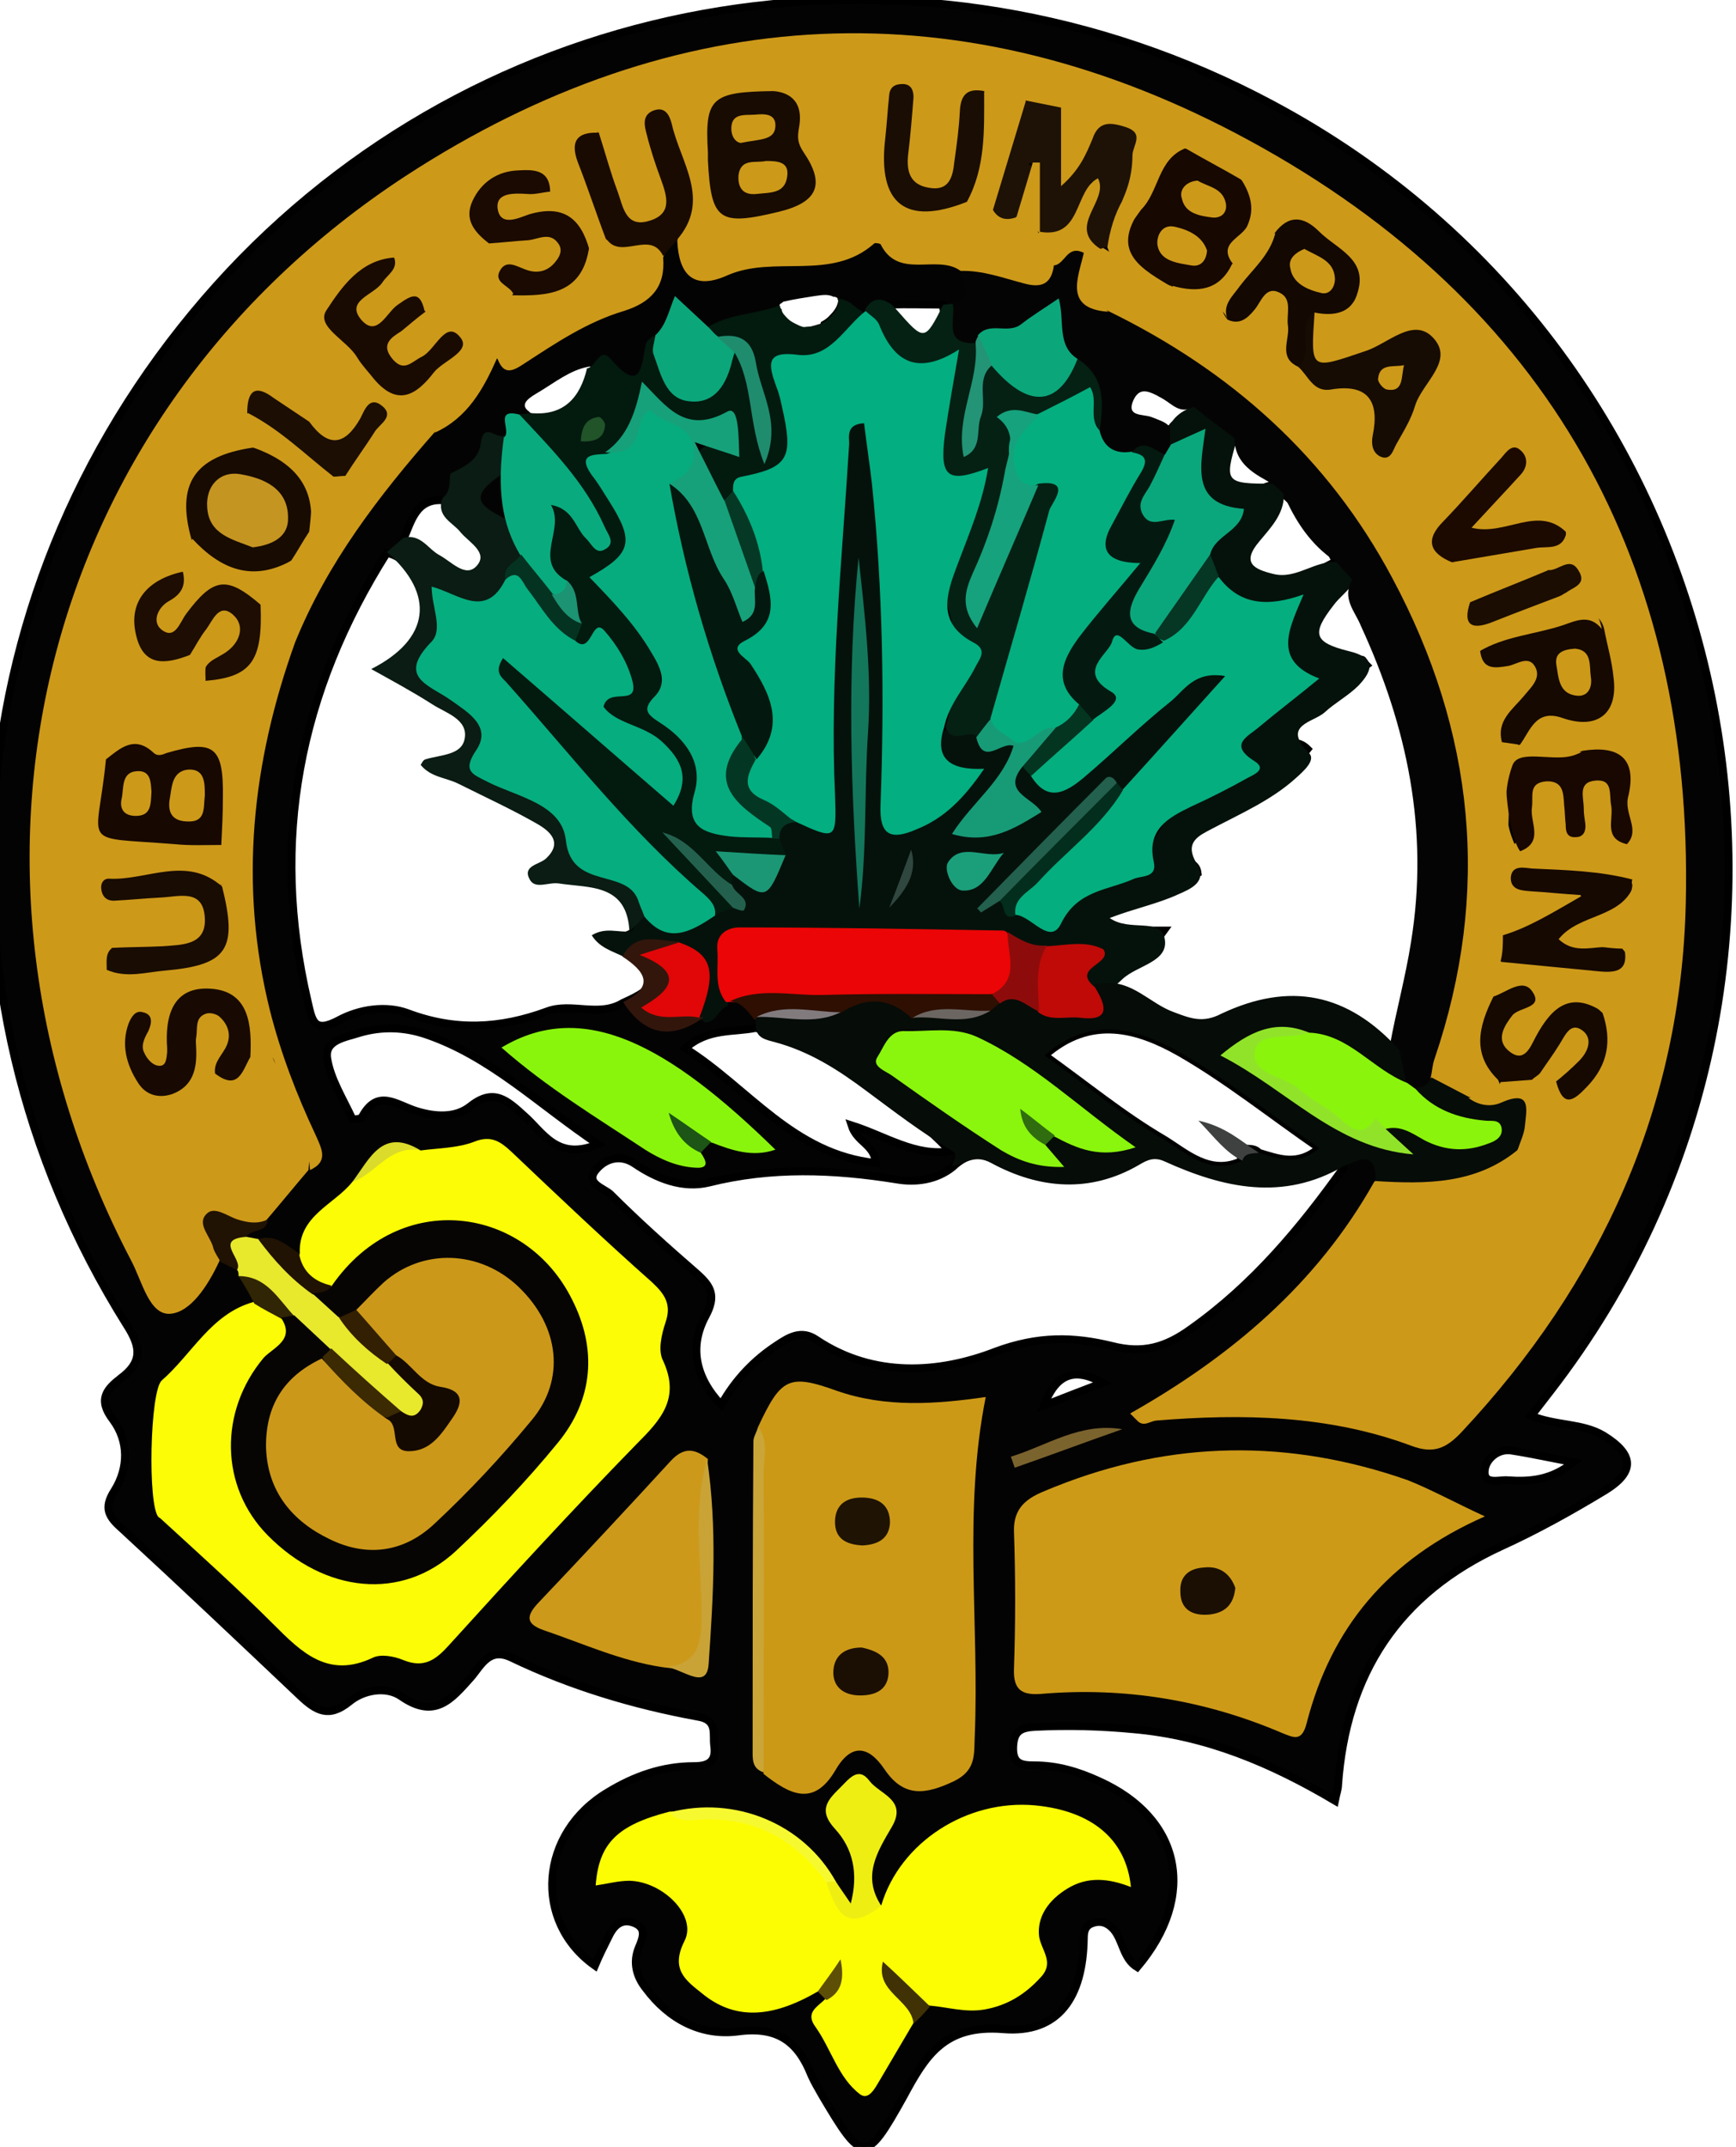 <?xml version="1.0" encoding="utf-8"?>
<!-- Generator: Adobe Illustrator 19.0.0, SVG Export Plug-In . SVG Version: 6.00 Build 0)  -->
<svg version="1.1" id="Layer_1" xmlns="http://www.w3.org/2000/svg" xmlns:xlink="http://www.w3.org/1999/xlink" x="0px" y="0px"
	 viewBox="96.8 -111.8 221.2 273.4" style="enable-background:new 96.8 -111.8 221.2 273.4;" xml:space="preserve">
<style type="text/css">
	.st0{fill:#040303;}
	.st1{fill:none;stroke:#000000;stroke-miterlimit:10;}
	.st2{fill:#CD9919;}
	.st3{fill:#FBFC05;}
	.st4{fill:#CD9A18;}
	.st5{fill:#CC9917;}
	.st6{fill:#FCFD03;}
	.st7{fill:#05120B;}
	.st8{fill:#050404;}
	.st9{fill:#060C08;}
	.st10{fill:#031A0F;}
	.st11{fill:#CC991A;}
	.st12{fill:#EB0506;}
	.st13{fill:#042114;}
	.st14{fill:#8AF50C;}
	.st15{fill:#0A1C13;}
	.st16{fill:#09AB7E;}
	.st17{fill:#1A0B02;}
	.st18{fill:#E8E82D;}
	.st19{fill:#EFEE13;}
	.st20{fill:#0BA77B;}
	.st21{fill:#2E0F02;}
	.st22{fill:#CAA537;}
	.st23{fill:#32160C;}
	.st24{fill:#C9A336;}
	.st25{fill:#F7F930;}
	.st26{fill:#201303;}
	.st27{fill:#7B632E;}
	.st28{fill:#302504;}
	.st29{fill:#403205;}
	.st30{fill:#DBDB2B;}
	.st31{fill:#1C5515;}
	.st32{fill:#5E4F06;}
	.st33{fill:#1E1206;}
	.st34{fill:#180B02;}
	.st35{fill:#170801;}
	.st36{fill:#160901;}
	.st37{fill:#160902;}
	.st38{fill:#180A02;}
	.st39{fill:#170C03;}
	.st40{fill:#150901;}
	.st41{fill:#130802;}
	.st42{fill:#1A0A02;}
	.st43{fill:#1D0D02;}
	.st44{fill:#190801;}
	.st45{fill:#190C03;}
	.st46{fill:#1A0D03;}
	.st47{fill:#1C0A01;}
	.st48{fill:#1C0E03;}
	.st49{fill:#1B0D02;}
	.st50{fill:#070504;}
	.st51{fill:#1B0F03;}
	.st52{fill:#1F1303;}
	.st53{fill:#03AE80;}
	.st54{fill:#06AD7F;}
	.st55{fill:#05AE7F;}
	.st56{fill:#0BA77C;}
	.st57{fill:#13775C;}
	.st58{fill:#BF0A07;}
	.st59{fill:#179B77;}
	.st60{fill:#E10607;}
	.st61{fill:#032D1D;}
	.st62{fill:#8D0C0B;}
	.st63{fill:#23604E;}
	.st64{fill:#043723;}
	.st65{fill:#1B9775;}
	.st66{fill:#063624;}
	.st67{fill:#1B9F7B;}
	.st68{fill:#043521;}
	.st69{fill:#23614E;}
	.st70{fill:#304740;}
	.st71{fill:#8AF40C;}
	.st72{fill:#041A11;}
	.st73{fill:#239476;}
	.st74{fill:#8AF50D;}
	.st75{fill:#91E32A;}
	.st76{fill:#3F4141;}
	.st77{fill:#817B7E;}
	.st78{fill:#2F6D0F;}
	.st79{fill:#6C6662;}
	.st80{fill:#06AC7E;}
	.st81{fill:#16A17A;}
	.st82{fill:#1F8C6E;}
	.st83{fill:#053321;}
	.st84{fill:#053925;}
	.st85{fill:#215429;}
	.st86{fill:#1C9373;}
	.st87{fill:#170802;}
	.st88{fill:#16A27C;}
	.st89{fill:#150A02;}
	.st90{fill:#3B2A02;}
	.st91{fill:#332002;}
	.st92{fill:#C59522;}
	.st93{fill:#CC9819;}
	.st94{fill:#03180E;}
</style>
<g>
	<g id="XMLID_1_">
		<g id="XMLID_8_">
			<path id="XMLID_12_" class="st0" d="M252.4-50.1c2,2.2,4.4,0.6,6.7,0c-0.8-2.7-3.7-3.6-5-5.9c-0.8-0.1-1.7-0.3-1.9,0.8
				C251.8-53.5,251.1-51.5,252.4-50.1z M146.1-41.4C134.9-23.7,131.2-4.8,136,15.7c0.6,2.6,0.8,4.1,4,2.4c2.6-1.4,6-1.9,8.7-0.9
				c6.1,2.3,11.8,2,17.8-0.2c3.1-1.2,6.6,0.8,9.7-1.1c4.5-2,4.6-2.9,0.8-6.7c-3.3-1.8,1-1.7,0.7-2.8c0.2-7.4-6.3-5.7-10.6-7.6
				c2.6-4.3-0.3-6.3-3.5-8.2c-3-1.7-6.2-3.1-9.4-4.5c3.7-3.9,3.5-5.5-1-8.8c-1.8-1.4-4.1-2-5.6-3.7c0.7-1.5,2-2.1,2.7-3.2
				C152.8-33.7,150.4-40.4,146.1-41.4z M151,19.9c-2.7-0.9-5.5-1-8.3-0.2c-1.8,0.6-4.6,0.9-4.2,3.3c0.4,2.6,2,5.1,3.2,7.7
				c0,0.1,1.1,0,1.2-0.2c2-3.8,4.4-1.6,7-0.8c2.3,0.7,4.9,0.9,6.8-0.6c3-2.4,4.7-0.8,6.9,1.2c2.4,2.1,4.2,5.8,9.4,3.6
				C165.4,28.8,159.3,22.7,151,19.9z M286,75.3c-0.3,2.1,1.8,1.3,2.9,1.4c2.8,0.2,5.6,0,8.4-2.3c-2.7-0.5-5.4-1.1-8-1.5
				C287.6,72.7,286.2,74,286,75.3z M148.2-43.1c2.2,1.7,4.3,3.5,6.6,5c1.2,0.9,2.9,2,4.3,0.1c1.4-1.9,0.5-3.4-0.8-4.8
				c-1.7-1.7-3.4-3.5-5.1-5.3C149.8-48.3,149.2-45.4,148.2-43.1z M255.1,36c-0.4-0.9-0.6-2-1.6-2c-0.4-0.1,0.1-0.7,0.5-0.2
				c0.8,1.2,2.4,0.2,3.2,1.2c2.4,0.7,4.9,1.8,7.7-0.6c-6.1-4.2-11.7-8.7-17.8-12.2c-5.3-3-11.3-4.8-17.2,0.4
				c5.2,3.7,9.9,7.6,15.2,10.7C247.9,35,251,38,255.1,36z M260.3-49c-1.9,2.3-3.9,4.5-5.7,6.8c-1.4,2-1.6,3,1.6,4
				c4.3,1.4,7.4-0.3,10.8-2.1C265.4-43.7,263-46.5,260.3-49z M218.2,36.8c-2.1,1.7-4.8,2-7.1,1.6c-8.1-1.3-16-1.6-24,0.4
				c-3.3,0.8-6.6-0.5-9.4-2.4c-1.9-1.3-3.8-0.6-4.9,0.7c-1.6,1.8,1,2.4,1.8,3.2c3.5,3.5,7.2,6.8,11,10.1c1.8,1.6,2.5,2.8,1.1,5.4
				c-2.1,3.9-1.3,7.8,2,11.3c1.8-3.2,4.2-5.7,7.1-7.6c1.5-1,3.1-2,5-0.7c7.3,4.9,15.7,4.3,22.9,1.5c5.4-2,9.9-1.9,14.8-0.7
				c3.9,1,6.8,0.2,10.1-2.2c7.9-5.6,13.9-12.8,19.4-20.5c0-1.8-1.4-1.2-2-1c-5.9,3.7-11.8,2.2-17.6,0c-2.7-1-5.3-0.9-8.1,0.2
				c-5.1,2.1-10.4,2.1-15.4-0.2C222.3,34.7,220.2,34.9,218.2,36.8z M205.3,31.5c4.4,1.4,8.1,4,12.6,3.3c-7-7.1-14.9-13.1-24.8-15.7
				c-2.9,0.6-6.1,0-9,2.6c8,5,13.7,13.5,24.3,14.6C208.2,33.9,206,33.7,205.3,31.5z M301.1,71c3.9,2.4,4.1,4.6,0.2,7
				c-4.3,2.6-8.6,5-13.2,7.1c-13.1,6-19.8,16.2-20.8,30.4c0,0.5-0.2,1-0.4,2c-8.1-4.8-16.4-8.3-25.7-9.1c-4.2-0.4-8.3-0.5-12.5-0.3
				c-1.8,0.1-2.7,0.5-2.8,2.5c-0.1,2.2,1,2.4,2.7,2.4c2.9,0,5.6,0.8,8.2,2c10.5,4.7,12.6,14.6,4.9,23.7c-1.8-1.1-1.8-3.4-3-4.8
				c-0.7-0.8-1.6-1.2-2.7-0.8c-0.9,0.3-1.1,1-1.1,1.9c-0.1,7.5-3.2,12.2-10.3,11.6c-7.5-0.6-9.9,3.4-12.7,8.6
				c-4.8,8.6-5.2,8.5-10.3-0.1c-0.5-0.9-1-1.7-1.4-2.6c-1.7-4.3-4.3-6.3-9.4-5.6c-4.7,0.6-8.8-1.6-11.7-5.5
				c-1.2-1.5-1.7-3.3-0.9-5.2c0.6-1.4,1-2.6-0.8-3.2c-1.6-0.5-2.5,0.6-3.1,1.9c-0.6,1.2-1.2,2.4-1.7,3.6c-7.9-5.6-7.1-16.9,1.7-22.1
				c3.3-2,6.9-3.3,10.9-3.3c1.8,0,2.9-0.5,2.6-2.6c-0.2-1.5,0.5-3.3-2.1-3.7c-8.2-1.5-16.2-3.9-23.7-7.5c-2.9-1.4-3.9,1-5.2,2.5
				c-2.5,2.8-4.6,5.4-8.9,2.4c-1.9-1.3-4.8-0.8-6.6,0.7c-2.6,2.1-4.2,1.2-6.3-0.8c-7.5-7.1-15-14.2-22.6-21.2
				c-1.7-1.5-2.5-2.6-1-4.9c1.8-2.9,1.8-6.3-0.2-9c-2-2.6-0.8-3.9,1-5.3c2.7-2,2.6-3.9,0.8-6.7C85.9,13.9,91.3-40.1,126-77.2
				c34.2-36.4,88.4-45.1,132.9-21.3C318.7-66.6,335.7,12,294.3,65.4c-0.7,0.9-1.4,1.8-2.4,3.1C295.2,69.8,298.4,69.4,301.1,71z
				 M279,0c0.3-13.5-3.7-26-9.9-37.9c-3.9,1.5-6.5,4.7-5.8,8.5c0.6,3.1,4.5,1.5,7,1.6c0.2,0,0.3,0.4,0.6,0.7
				c-4.2,3.1-8.4,6.2-12.9,9.5c1.9,1.1,3.7-0.5,5.4,1.2c-3.5,4.4-8.5,6.4-13.3,8.8c-1.8,0.9-4,1.5-4.4,3.7c-0.5,2.9,3.4,0.7,3.7,3.3
				c-3.6,2.3-8.3,2.3-12.2,4.2c-0.9,0.4-2.2,0.5-2,1.8s1.4,1.3,2.4,1.3c2.3,0,4.7,0,7.5,0c-2.5,3.5-6.8,3.4-7.7,7.1
				c2.4,1.4,4.7,2.8,7.1,4.2c3.2,1.9,6,2.9,9.7,0.2c3.6-2.7,8-2.3,12.3-0.9c3.3,1,5.3,3.9,8.6,4.6C277.3,14.7,278.7,7.4,279,0z
				 M246.1-57.3c0.6-1.2,2.9-0.7,2.9-2.8c-1.7-1-3.3-2.1-5-3.1c-0.9-0.5-1.9-2-2.9-0.4c-0.2,0.2-0.3,0.5-0.5,0.7
				c-0.8,1.1-1.5,2.4-1.1,3.8c0.2,1.1,1.2,2.4,2.5,1.7C243.5-58.2,244.7-56.3,246.1-57.3z M237.3,64.3c-4.2-2.4-6.2-0.4-7.5,2.9
				C232.1,66.3,234.4,65.4,237.3,64.3z M215.2-67.7c3.1-0.6,2.1-3.2,1.7-5.3c-2.2,0-4.5-0.1-6.7,0C211-70.4,211.2-66.9,215.2-67.7z
				 M203.6-73.5c0-0.3-0.1-0.4-0.4-0.5c0,0,0,0-0.1,0c0,0,0,0-0.1,0c-0.7-0.4-1.6-0.2-2.4-0.1c-1.3,0.2-2.6,0.4-3.9,0.7
				c-0.1,0-0.2,0.1-0.3,0.2c-0.4,0.1-0.4,0.7-0.1,0.9c0.4,1.3,2.1,2.3,3.4,2.2c0.1,0,0.1,0,0.2-0.1h0c0,0,0.1,0,0.1,0
				c0.4-0.1,0.8-0.2,1.1-0.3c0.2,0,0.3-0.1,0.3-0.3c0.4-0.2,0.7-0.4,1-0.7C203-72.1,203.5-72.7,203.6-73.5z M172.4-64.5
				c0.1-0.4-0.3-0.7-0.6-0.6c-2.3,0.4-4.3,2-6.3,3.2c-1,0.6-2.7,1.5-1.3,2.5c0.1,0.1,0.1,0.1,0.2,0.2c1.5,0.5,3.3,0,4.6-0.7
				C170.8-60.9,171.6-62.5,172.4-64.5z"/>
		</g>
		<g id="XMLID_9_">
			<path id="XMLID_64_" class="st1" d="M301.1,71c-2.7-1.6-5.9-1.2-9.2-2.5c1-1.3,1.7-2.2,2.4-3.1c41.4-53.4,24.4-132-35.4-163.9
				c-44.5-23.8-98.7-15.1-132.9,21.3C91.3-40.1,85.9,13.9,113,57c1.8,2.8,1.9,4.7-0.8,6.7c-1.8,1.4-3,2.7-1,5.3c2,2.7,2,6.1,0.2,9
				c-1.5,2.3-0.7,3.4,1,4.9c7.6,7,15.1,14.1,22.6,21.2c2.1,2,3.7,2.9,6.3,0.8c1.8-1.5,4.7-2,6.6-0.7c4.3,3,6.4,0.4,8.9-2.4
				c1.3-1.5,2.3-3.9,5.2-2.5c7.5,3.6,15.5,6,23.7,7.5c2.6,0.4,1.9,2.2,2.1,3.7c0.3,2.1-0.8,2.6-2.6,2.6c-4,0-7.6,1.3-10.9,3.3
				c-8.8,5.2-9.6,16.5-1.7,22.1c0.5-1.2,1.1-2.4,1.7-3.6c0.6-1.3,1.5-2.4,3.1-1.9c1.8,0.6,1.4,1.8,0.8,3.2c-0.8,1.9-0.3,3.7,0.9,5.2
				c2.9,3.9,7,6.1,11.7,5.5c5.1-0.7,7.7,1.3,9.4,5.6c0.4,0.9,0.9,1.7,1.4,2.6c5.1,8.6,5.5,8.7,10.3,0.1c2.8-5.2,5.2-9.2,12.7-8.6
				c7.1,0.6,10.2-4.1,10.3-11.6c0-0.9,0.2-1.6,1.1-1.9c1.1-0.4,2,0,2.7,0.8c1.2,1.4,1.2,3.7,3,4.8c7.7-9.1,5.6-19-4.9-23.7
				c-2.6-1.2-5.3-2-8.2-2c-1.7,0-2.8-0.2-2.7-2.4c0.1-2,1-2.4,2.8-2.5c4.2-0.2,8.3-0.1,12.5,0.3c9.3,0.8,17.6,4.3,25.7,9.1
				c0.2-1,0.4-1.5,0.4-2c1-14.2,7.7-24.4,20.8-30.4c4.6-2.1,8.9-4.5,13.2-7.1C305.2,75.6,305,73.4,301.1,71z"/>
			<path id="XMLID_60_" class="st1" d="M267-40.3c-3.4,1.8-6.5,3.5-10.8,2.1c-3.2-1-3-2-1.6-4c1.8-2.3,3.8-4.5,5.7-6.8
				C263-46.5,265.4-43.7,267-40.3z"/>
			<path id="XMLID_59_" class="st1" d="M252.2-55.2c0.2-1.1,1.1-0.9,1.9-0.8c1.3,2.3,4.2,3.2,5,5.9c-2.3,0.6-4.7,2.2-6.7,0
				C251.1-51.5,251.8-53.5,252.2-55.2z"/>
			<path id="XMLID_58_" class="st1" d="M241.1-63.6c1-1.6,2-0.1,2.9,0.4c1.7,1,3.3,2.1,5,3.1c0,2.1-2.3,1.6-2.9,2.8
				c-1.4,1-2.6-0.9-4.1-0.1c-1.3,0.7-2.3-0.6-2.5-1.7c-0.4-1.4,0.4-2.6,1.1-3.8C240.8-63.1,240.9-63.4,241.1-63.6z"/>
			<path id="XMLID_57_" class="st1" d="M253.5,34c1,0,1.2,1.1,1.6,2c-4.1,2-7.2-1-10-2.7c-5.3-3.1-10-7-15.2-10.7
				c5.9-5.2,11.9-3.4,17.2-0.4c6.1,3.5,11.7,8,17.8,12.2c-2.8,2.4-5.3,1.3-7.7,0.6c-0.8-1-2.4,0-3.2-1.2
				C253.6,33.3,253.1,33.9,253.5,34z"/>
			<path id="XMLID_56_" class="st1" d="M216.9-73c0.4,2.1,1.4,4.7-1.7,5.3c-4,0.8-4.2-2.7-5-5.3C212.4-73.1,214.7-73,216.9-73z"/>
			<path id="XMLID_55_" class="st1" d="M193.1,19.1c9.9,2.6,17.8,8.6,24.8,15.7c-4.5,0.7-8.2-1.9-12.6-3.3c0.7,2.2,2.9,2.4,3.1,4.8
				c-10.6-1.1-16.3-9.6-24.3-14.6C187,19.1,190.2,19.7,193.1,19.1z"/>
			<path id="XMLID_54_" class="st1" d="M153.2-48.1c1.7,1.8,3.4,3.6,5.1,5.3c1.3,1.4,2.2,2.9,0.8,4.8c-1.4,1.9-3.1,0.8-4.3-0.1
				c-2.3-1.5-4.4-3.3-6.6-5C149.2-45.4,149.8-48.3,153.2-48.1z"/>
			<path id="XMLID_53_" class="st1" d="M136,15.7c-4.8-20.5-1.1-39.4,10.1-57.1c4.3,1,6.7,7.7,4.2,11.8c-0.7,1.1-2,1.7-2.7,3.2
				c1.5,1.7,3.8,2.3,5.6,3.7c4.5,3.3,4.7,4.9,1,8.8c3.2,1.4,6.4,2.8,9.4,4.5c3.2,1.9,6.1,3.9,3.5,8.2c4.3,1.9,10.8,0.2,10.6,7.6
				c0.3,1.1-4,1-0.7,2.8c3.8,3.8,3.7,4.7-0.8,6.7c-3.1,1.9-6.6-0.1-9.7,1.1c-6,2.2-11.7,2.5-17.8,0.2c-2.7-1-6.1-0.5-8.7,0.9
				C136.8,19.8,136.6,18.3,136,15.7z"/>
			<path id="XMLID_52_" class="st1" d="M163.6,30.3c-2.2-2-3.9-3.6-6.9-1.2c-1.9,1.5-4.5,1.3-6.8,0.6c-2.6-0.8-5-3-7,0.8
				c-0.1,0.2-1.2,0.3-1.2,0.2c-1.2-2.6-2.8-5.1-3.2-7.7c-0.4-2.4,2.4-2.7,4.2-3.3c2.8-0.8,5.6-0.7,8.3,0.2c8.3,2.8,14.4,8.9,22,14
				C167.8,36.1,166,32.4,163.6,30.3z"/>
			<path id="XMLID_51_" class="st1" d="M229.8,67.2c1.3-3.3,3.3-5.3,7.5-2.9C234.4,65.4,232.1,66.3,229.8,67.2z"/>
			<path id="XMLID_50_" class="st1" d="M248.6,57.4c-3.3,2.4-6.2,3.2-10.1,2.2c-4.9-1.2-9.4-1.3-14.8,0.7
				c-7.2,2.8-15.6,3.4-22.9-1.5c-1.9-1.3-3.5-0.3-5,0.7c-2.9,1.9-5.3,4.4-7.1,7.6c-3.3-3.5-4.1-7.4-2-11.3c1.4-2.6,0.7-3.8-1.1-5.4
				c-3.8-3.3-7.5-6.6-11-10.1c-0.8-0.8-3.4-1.4-1.8-3.2c1.1-1.3,3-2,4.9-0.7c2.8,1.9,6.1,3.2,9.4,2.4c8-2,15.9-1.7,24-0.4
				c2.3,0.4,5,0.1,7.1-1.6c2-1.9,4.1-2.1,6.7-0.9c5,2.3,10.3,2.3,15.4,0.2c2.8-1.1,5.4-1.2,8.1-0.2c5.8,2.2,11.7,3.7,17.6,0
				c0.6-0.2,2-0.8,2,1C262.5,44.6,256.5,51.8,248.6,57.4z"/>
			<path id="XMLID_49_" class="st1" d="M279,0c-0.3,7.4-1.7,14.7-3.9,21.9c-3.3-0.7-5.3-3.6-8.6-4.6c-4.3-1.4-8.7-1.8-12.3,0.9
				c-3.7,2.7-6.5,1.7-9.7-0.2c-2.4-1.4-4.7-2.8-7.1-4.2c0.9-3.7,5.2-3.6,7.7-7.1c-2.8,0-5.2,0-7.5,0c-1,0-2.2,0-2.4-1.3
				s1.1-1.4,2-1.8c3.9-1.9,8.6-1.9,12.2-4.2c-0.3-2.6-4.2-0.4-3.7-3.3c0.4-2.2,2.6-2.8,4.4-3.7c4.8-2.4,9.8-4.4,13.3-8.8
				c-1.7-1.7-3.5-0.1-5.4-1.2c4.5-3.3,8.7-6.4,12.9-9.5c-0.3-0.3-0.4-0.7-0.6-0.7c-2.5-0.1-6.4,1.5-7-1.6c-0.7-3.8,1.9-7,5.8-8.5
				C275.3-26,279.3-13.5,279,0z"/>
			<path id="XMLID_48_" class="st1" d="M288.9,76.7c-1.1-0.1-3.2,0.7-2.9-1.4c0.2-1.3,1.6-2.6,3.3-2.4c2.6,0.4,5.3,1,8,1.5
				C294.5,76.7,291.7,76.9,288.9,76.7z"/>
		</g>
	</g>
	<path id="XMLID_70_" class="st2" d="M256-93.9c-36.4-19.8-73.1-17.9-107.5,4.5c-47,30.7-61,88.4-35,138.1c1.4,2.6,2.3,7,5,6.8
		c2.6-0.2,4.8-3.6,6.2-6.6c0.8-1.5-0.8-3.1,0.2-4.5c2-0.4,4.2,0.9,5.9-0.9c1.8-2.1,3.5-4.2,5.3-6.3c0.7-5.9-2.9-10.3-5-15.3
		c-0.2-0.6-1.2-0.3-1.8-0.1c-1.7,1.3-3.3,2.8-5.7,2.6c-0.8,0.3-1.5,0.9-2,1.5c-1.6,1.9-3.8,2-5.9,1.4c-2.4-0.7-2.1-3-2.5-4.9
		c-0.6-3.1,0.1-5.2,3.6-5.8c1.5-0.3,3-1.1,2.6-3c-0.4-2-2.2-1.6-3.7-1.4c-1.4,0.1-2.7,0.5-3.8-0.6c-0.4-0.9,0-1.5,0.7-2.1
		c2.3-0.6,4.9-0.6,7.1-1.9c1.1-0.7,1.9-1.5,1.8-2.8c-0.2-1.4-1.3-1.8-2.5-2c-2.1-0.4-4.3-0.1-6.4-0.3c-1.2-0.1-2.6,0-2.8-1.5
		c-0.2-1.1,1.1-1.4,2-1.8c3.4-1.3,3.1-2.6-0.1-3.7c-2.4-0.8-2.8-2.3-2.4-4.6c0.3-1.8,0.9-3.5,1.3-5.3c3-3.2,9.6-3.7,14.1-1.2
		c4.1,2.3,4.2,2.3,5.4-2.4c1.1-4.1,1.7-8.4,4.3-12c4.1-10.1,10.6-18.6,17.9-26.9c1.1-1.5,2.7-2.4,3.9-3.8c1.2-1.3,2.6-2.6,1.2-4.3
		c-1.3-1.6-2.6-0.1-3.9,0.6c-3.3,1.9-6.3,4.3-8.5,7.5c-1.1,1.6-2,3.5-4,4.3c-0.8,0.1-1.4,0.4-2.1,0.7c-2.5,1.6-2.3,4.6-3.4,6.9
		c-0.7,1.4-1.5,2.8-2.4,4.1c-1.6,1.8-5.3,2.2-4.1,6c-0.1,3.6,0.5,7.7-4.8,8.3c-1.4-0.2-2-1.6-3.2-2.1c-1.9-0.6-4.6,0.2-5.2-2.7
		c-0.5-2.5,0.4-4.5,2.4-6c0.6-0.5,1.4-0.7,2.1-1.2c1.9-1.2,1.5-3.2,1.7-5c-0.5-6.5,0.4-7.8,7.1-10.9c2.3-1.4,0.6-3.1,0.4-4.7
		c2.8-2.1,4.1,1.7,6.5,1.7c5.3,1.6,7.2-2,9-5.8c0-2.9-2.3-4.3-3.9-6.1c-1.1-1.2-2.1-2.4-0.6-3.8c1.7-1.6,2.9-4.1,5.8-4.2
		c1.1,1.5,3.8,2,3.4,4.6c-0.9,1.2-2.2,2.3-2.3,4c0.7,3.3,2.6,2.6,4.3,1.2c2.4-1.9,4.5-2.9,6.3,0.6c0.4,0.8,1.5,0.6,2.2,0.9
		c0.8,2.1,1.9,1.6,3.4,0.6c4-2.6,8-5.3,12.7-6.7c3.5-1.1,5.3-3.1,5-6.8c0.7-1.8-0.3-2.4-1.8-2.4c-1.7-0.1-3.5-0.1-5.2-0.2
		c-1,0-1.9,0.5-2.6,1.2c-1.8,3.9-5.2,4.9-9,5.3c-3.6-0.7-1.6-4.2-2.9-6c-1.6-2.5-2.2-4.9,0.7-6.8c2.5-1.6,4.7-1.3,6.2,1.5
		c1.1,1.2,2.5,1.6,3.9,0.7c1.6-1.1,0.7-2.6,0.6-4c0-1.3-1.8-3,0.9-3.6c1.3,2.3,1.8,5,2.8,7.4c1,2.3,2.4,4.3,5.3,3.1
		c2.6-1,3.1-3.2,2.4-5.8c-0.5-2-1.7-3.9-1.5-6.7c2.3,4.9,3,9.4,2,14.2c0.2,4.2,2,6.3,6.3,4.4c6-2.7,13.3,0.8,18.8-4.1
		c0.1-0.1,0.7,0,0.8,0.1c2.3,4.6,7.2,1.2,10.2,3.4c1.6,1.5,3.7,2.1,4.9,2.8c2.8,0.6,5.6,1.4,7-2.3c0.4-1.9-0.5-3.4-1.6-4.8
		c-0.2-0.4-0.5-0.7-0.8-1.1c-0.8-1.2-1.9-2-3.3-2.2c-1.1-0.1-2.1-0.4-3.1-1c-1.1-0.6-2.2-0.9-3.4-0.8c-8.6,1.5-10-0.3-8.1-10.4
		c0.4,1.9-0.3,3.6-0.4,5.4c0,2.6,1.1,4.5,3.8,5c2.7,0.5,3.7-1.3,4.6-3.5c0.9-2.3,0.2-4.9,1.7-7.1c1.5,1.5-0.1,5,2.5,5.3
		c3.1,0.3,2.1-3.7,3.8-5.1c1.5-0.6,2.8-0.1,4,0.7c1.6,1,2.2,3.7,4.8,3c3.1-1.5,4.2-0.4,3.7,2.9c-0.2,1.6-0.8,3.2-0.7,4.8
		c0.3,1.9,1.2,2.6,3,1.6c2.7-1.9,2.5-6.2,6-7.3c2.5-0.2,4.1,1.6,6,2.8c0.4,0.3,0.7,0.5,1.1,0.8c2.2,1.7,0.9,3.1-0.3,4.5
		c-1.5,1.8-3.9,3.4-0.9,5.9c3.1,0.7,3.7-2.5,5.7-3.5c3.5-1.1,7.7,0.8,8.7,4c1.1,3.8-2.5,3.4-4.3,4.7c-0.2,0.1-0.3,0.2-0.4,0.3
		c-1,2.5-1.5,5.1,0.5,7c1.8,1.9,4,0.1,6-0.5c1.8-0.6,3.5-1.2,5.2-1.8c2.7-0.9,3.5,0.3,2.5,2.7c-1.1,2.8-2.6,5.6-4.4,8.7
		c-0.8-5-2.4-8.3-7.7-7.7c-1.3,0.1-2.1-0.8-2.8-1.8c-0.7-0.9-0.8-2-0.8-3.2c0-2.5,0.6-5.2-2.1-6.6c-2.5-1.3-3.5,1.7-5.4,2.5
		c-0.3,0.1-0.7,0.1-1,0.1c-2.1-1.4-4.8-1.5-7-2.8c-0.4-0.2-0.9-0.4-1.3-0.5c-3.5,0-5.1-3.3-7.9-4.6c-0.5,0.1-0.9,0.3-1.3,0.6
		c-2.4,3.2-1,5.9,1.1,8.6c8.3,5.1,16.9,9.8,23.6,17.2c19.7,21.7,26.1,46.4,18.3,74.7c-0.5,1.8-1.4,3.4-0.5,5.3
		c1.4,1.8,3.3,2.8,5.5,3.1c1.9,0,3.6-0.4,4.3-2.6c-1.5-3.7-2.5-7.5-0.3-11.3c0.5-1.4,0.9-2.7,1.1-4.1c0.1-1.2,0.2-2.3,0.4-3.4
		c0.4-1.5,1.8-1.9,2.7-2.8c1.1-1.1,1.3-2.2-0.2-2.7c-3-0.9-2.3-3.5-2.6-5.6c-0.4-4.3,0.5-8.6-0.2-12.9c-0.1-3,1.9-5.1,3.3-7.5
		c1.4-2.5,1.2-4.5-2.4-4.5c-1.4,0-3,0.5-4-1.1c0-1.6-3.9-2.5-0.8-4.6c3.2-1.7,7.6-1.5,9.3-5.7c-0.5-2.7-2.6-2.5-4.5-2.1
		c-2.2,0.4-4.4,0.4-6.7,0.4c-1.6-0.1-2.8-1-1.7-2.5c2.1-2.9,4.2-5.9,7.1-8c-0.7,1.9-2.2,3-3.3,4.4c-0.8,1-2.1,2-1.2,3.4
		c0.8,1.3,2.3,1,3.6,0.8c2.5-0.3,4.9-1.4,7.3,0c1.1,2,5.4,3.5,1,6.4c-0.4,0.2-0.7,0.4-1.1,0.7c-0.8,0.7-2.2,1.5-1.9,2.6
		c0.5,1.7,2.1,1.3,3.4,1.1c1.3-0.1,2.6-0.5,3.2,1.3c0.2,1,0.3,1.9,0.5,2.9c1.2,6.1,0.9,6.4-5.4,7c-3.1,0.3-5.4,1.6-4.8,5.3
		c2.2,1.9,5,1,7.5,1.3c3.8-0.5,5.7,0.9,5.3,4.9c-0.2,1.8,0.7,3.6,0.2,5.4c-0.1,1.4,0.1,2.8,0.6,4.1c0.2,0.4,0.3,0.9,0.4,1.3
		c0.3,1.7-1.1,2.4-2.1,3.4c-1.4,1.4-2.2,2.8-1.1,4.7c0.6,0.6,1.4,0.9,2.1,1.3c1,1,0.2,1.5-0.6,1.7c-2.8,0.8-2.9,2.8-2.4,5.1
		c0.6,2,0.9,4.1-0.2,6.1c-0.9,1.6-1.7,3.8-4.3,1.9c-0.8-0.6-1.7-1-2.7-0.8c-0.8,0.3-1.2,0.9-1.5,1.6c-1,2.6,0.9,6-2.3,8
		c-3.3,2.5-7.1,3.3-11.1,3.5c-2,0.1-4-0.2-5.7,1.2c-7.3,13-18.2,22.2-31.1,29.5c0.5,0.5,0.8,0.8,1,1c0.8,0.7,1.5,0,2.3-0.1
		c11-0.9,22-0.7,32.5,3.2c2.9,1.1,4.5,0.3,6.4-1.7c17.8-19,28-41.4,28.6-67.4C312.6-40,294.1-73.2,256-93.9z"/>
	<path id="XMLID_69_" class="st2" d="M262.6,64.3C262.5,64.3,262.6,64.3,262.6,64.3C262.7,64.3,262.7,64.3,262.6,64.3z"/>
	<path class="st3" d="M135,47.8c-0.2-4.8,4.4-6.2,6.7-9.1c2.6-2,4.4-5.8,8.7-4c2.3-0.3,4.7-0.3,6.8-1.1c2.2-0.9,3.4,0,4.8,1.3
		c5.9,5.6,11.8,11.2,17.9,16.6c1.6,1.5,2.5,2.8,1.7,5.1c-0.5,1.5-1,3.6-0.3,4.9c2.2,4.8-0.3,7.5-3.4,10.6
		c-8.1,8.3-16,16.9-23.8,25.5c-1.7,1.9-3.2,3.1-5.9,2c-1.2-0.5-2.9-0.8-3.9-0.3c-5.7,2.7-9.1-0.7-12.7-4.3
		c-4.6-4.6-9.4-8.9-14.2-13.3c-0.1-0.1-0.2-0.2-0.4-0.3c-1.4-1.5-1.1-16,0.4-17.4c3.9-3.4,6.3-8.5,11.7-10c2.1-0.8,3.3,0.6,4.4,2
		c0.9,2.5-0.8,4-2.1,5.7c-5.7,7-5.2,16.4,1.1,22c7.1,6.3,15.7,6.4,22.3-0.1c3.8-3.7,7.8-7.3,11.2-11.4c7.5-9.2,4-22.3-7-26.2
		c-5.9-2.1-11.1-0.6-15.9,3.1c-1.4,1.1-2.5,2.7-4.4,3.2C135.9,52.3,134.1,51.2,135,47.8z"/>
	<path id="XMLID_73_" class="st4" d="M276.2,76.7c-15.1-5.3-30.1-5.1-44.9,0.8c-2.4,1-5.4,1.8-5.3,5.7c0.2,5.8,0.2,11.7,0,17.5
		c-0.1,2.7,1,3.4,3.5,3.2c10.6-0.9,20.9,0.8,30.7,5c1.5,0.6,2.5,1.1,3.1-1.3c3.1-12,10.2-20.8,22.7-26.3
		C282.1,79.5,279.2,77.9,276.2,76.7z M252.1,79.7C252.1,79.7,252.1,79.7,252.1,79.7C252.2,79.7,252.2,79.7,252.1,79.7z"/>
	<path id="XMLID_6_" class="st5" d="M193.4,69.9c2.9-6.2,3.9-6.8,10-4.6c6.3,2.2,12.7,1.7,19,0.8c-2.9,14.5-0.8,28.9-1.4,43.2
		c-0.1,2.3,0.2,4.3-2.6,5.7c-3.6,1.7-6.4,2.2-8.9-1.5c-2.1-3.1-4.3-3.3-6.3,0.2c-2.8,4.7-5.9,2.9-9.1,0.4c-1-8.9-0.2-17.8-0.5-26.7
		C193.5,81.5,193.9,75.7,193.4,69.9z"/>
	<path class="st6" d="M201,141.8c-6,3.5-10.7,3.6-14.8,0.2c-2-1.6-4-3-2.2-6.6c1.7-3.2-2.7-7.6-7-7.7c-1.4,0-2.9,0.4-4.3,0.6
		c0.4-5.4,2.8-7.7,9.4-9.4c8-0.4,15.2,1.3,20.3,8.1c0.6,4.2,3.1,4.9,6.7,3.8c2.4-8,10.9-13.5,19.6-12.7c7.2,0.7,11.6,4.3,12.2,10.4
		c-2.8-1.1-5.5-1.4-8.1,0.2c-2.3,1.4-3.9,3.5-3.6,6.1c0.3,1.8,2,3.3,0.2,5.2c-2,2.2-4.3,3.6-7.2,4.1c-2.4,0.4-4.6-0.3-6.9-0.5
		c-2.7-0.6-4.8-2-5.3-4.5c-0.7,2.7,4.8,3.2,3.2,6.7c-1.4,2.4-2.9,4.9-4.3,7.3c-0.6,1-1.4,2.6-2.5,1.8c-2.8-2.1-3.7-5.8-5.7-8.6
		c-1.4-1.9,0.4-2.6,1.3-3.6c0.2-0.5,0.8-1.2,0.4-1.5C202.2,141,201.5,141.6,201,141.8z"/>
	<path id="XMLID_47_" class="st7" d="M268.6-28.9c-4.4-1.1-4.7-2.2-1.9-5.8c0.8-1.1,1.9-1.8,2.6-3c0.2-1.6-0.9-2.1-2.1-2.5
		c-2.8-0.3-5.2,2.2-8.1,1.5c-2.5-0.6-4.2-1.4-1.8-4.2c1.4-1.7,3.1-3.4,3.1-5.9c-0.3-0.7-0.8-1.1-1.5-1.4c-6,0-6.1-0.2-4.5-5.6
		c-0.8-2.6-3-3.5-5.3-4.3c-0.3,0.1-0.7,0.2-1.2,0.5c-0.4,0.2-1.1,0.6-1.7,1.4c-0.2,0.3-0.5,0.7-0.7,1.4c-0.1,0.8,0,1.5,0.5,2.1
		c1.4,0.4,3.4-0.1,3.1,2.6c-0.3,3.2,1.6,5.2,4.3,6.5c-1.1,2-2.8,3-3,5c-0.1,1.3,0.4,2.3,1.2,3.3c2.3,2.8,5.1,4.2,9.1,3.3
		c-0.4,2.7-1.3,5.2,0.3,7.1c1.9,2.2,0.4,3-1,4.3c-2,1.7-5.6,3-5.2,5.6c0.7,4.6-2.4,5.1-5,6.5c-1.5,0.7-3.6,1.1-4.2,2.5
		c-2.5,5.9-7.7,8.3-12.6,11.4c-2.4,1.5-3.9,1.9-6.2,0.9c-1.9,1.2-1.3-1.2-2.2-1.5c-0.2,0-0.4,0-0.5-0.1c-0.1-0.1-0.2-0.3-0.3-0.4
		c3.2-2.5,5.7-5.7,8.8-8.4c1.9-1.6,3-4.4,6.1-4.5c0.6,0.1,1.3,0.2,2,0c4.4-2.7,6.8-7.2,10.1-10.8c1.1-1.2,2.8-2.8,1.4-4.3
		c-1.6-1.8-3.5-0.2-4.8,0.9c-4,3.2-8,6.4-11.6,10c-1.9,1.9-4,3.6-6.8,1.2c-0.5-0.5-1.1-0.8-1.9-0.8c-3.8,2,0,4.1,0.1,6.1
		c-1.9,0.9-3.6,2.3-6.6,1.5c2.7-3.1,5.8-5.8,5.8-10c-1.2-1.4-3.4-0.1-4.5-1.8c-2-0.6-4.2-1.9-5.5,1.1c-0.1,1.2,0.2,2.3,1,3.2
		c1.3,1.4,2,2.7,0.2,4.2c-1.6,1.3-3.2,2.8-5.3,2.4c-2.1-0.4-1.6-2.6-1.6-4.2c-0.1-7.3,0-14.7-0.1-22c-0.1-6.7-0.9-13.3-1.5-19.9
		c-0.2-1.8-0.5-4.6-3.1-4.4c-2.3,0.1-2.2,2.7-2.2,4.4c-0.1,4.8-0.8,9.6-1.2,14.4c-0.7,9.4-1,18.9-0.8,28.4c0,2.4-0.7,3.5-3.2,3
		c-1.4-0.1-2.6,0.3-3.1,1.8c-0.2,1-0.1,1.9,0,2.9c-0.1,4-2.9,3.1-5.3,2.9c-0.3,0.3-0.5,0.7-0.6,1.2c-0.3,0.8,1.3,1.6,0,2.4
		c-0.8,0.2-1.6,0.5-2.3,0.9c-2.6,1.7-5.2,2-8,0.5c-1.7-0.3-1.2,1.6-2.1,2.2c-1.6,0.2-3.2-0.6-5,0.5c1,1.6,2.6,2,4,2.7
		c2.1-0.6,4.3-1.1,6.6-0.2c5.1,1.1,2.6,5.3,3.3,8.1c0.2,0.2,0.3,0.3,0.5,0.5c1.5,0,1.7-1.7,2.9-2.1c0.5-1.4,0.1-2.7,0-4
		c-0.2-2.9,1-4.3,4-4.3c10.3,0,20.6-0.5,30.9,0.4c2,1.1,4,1.9,6.3,1.6c2.9-0.3,5.6-0.4,4.4,3.9c-0.1,0.5,0.8,0.9,1.5,1
		c0.5,0,0.9-0.2,1.3-0.4c0.6-0.5,1.3-1,1.9-1.6c1.9-1.8,6-2.2,5.4-5.2c-0.5-2.7-4.5-0.8-7-2.6c3.1-1.2,6.1-1.8,8.7-3
		c1.6-0.7,3.8-1.6,2.4-3.9c-1.7-2.8,0.3-3.6,2-4.5c3.6-1.9,7.5-3.6,10.6-6.4c1-0.9,2.6-2.3,1.7-3.2c-3.6-3.6,0.6-3.9,2-5.2
		c1.3-1.2,3-2.1,4.3-3.4C271.9-26.6,272-28.1,268.6-28.9z"/>
	<path id="XMLID_3_" class="st8" d="M269.1-38c-0.7-0.8-1.4-1.5-2.1-2.3c-3.2-2.1-5.2-5.2-6.7-8.7c-0.4-0.4-0.8-0.7-1.2-1.1
		c-2.4-1.3-5-2.6-5-5.9c-1.7-1.3-3.5-2.6-5.2-4c-1.7,1-2.7-0.3-3.9-1c-0.5-0.3-0.6-0.3-0.7-0.4c-0.8-0.4-1.5-0.7-2.1-0.5
		c-0.6,0.2-0.9,0.9-1,1.1c-0.9,2.1,1.2,1.7,2.3,2.1c1,0.4,1.7,0.6,2.2,1.1c0.1,0.1,0.2,0.3,0.2,0.4c0,0.7,0,1.4,0,2.1
		c0.4,0.9-0.1,1.3-0.8,1.6c-1.6,0.1-3.3-0.1-4.9,0.3c-2.4,0.1-3.8-1.2-4.3-3.5c-0.4-3,0.3-6.3-2.7-8.4c-1.6-1.8-2.5-3.8-2.1-6.7
		c-2.9,2.8-6.6,2.6-9.7,4.1c-0.5,0.2-1,0.4-1.5,0.4c-3.7-0.9-3.5-3.1-1.8-5.8c3.3-0.7,1.3-2.6,1-4.2c2.9-0.1,5.5,0.9,8.2,1.6
		c2.2,0.6,3.5,0.1,3.8-2.4c0.7-1.2,1.3-3,3.2-2.5s1.1,2.1,0.8,3.3c-0.5,2.6,1,4,2.9,5.1c15.6,7.6,28,18.6,36.2,34
		c10.5,19.6,12.6,40,5.4,61.2c-0.3,0.8-0.3,1.6-0.5,2.4c0.5,1.7-0.7,1.8-1.8,2c-0.9-0.1-1.6-0.6-2.1-1.3c-0.8-1.5-1.3-3.1-1.3-4.8
		c0.8-4.4,2-8.7,2.7-13.2c2.3-14.2-0.5-27.4-6.4-40.2C269.5-33.9,267.7-35.6,269.1-38z"/>
	<path id="XMLID_2_" class="st9" d="M291.1,27.9c-1.3-2-3.2,0.2-4.9,0.3c-0.8,0-1.7,0-2.4-0.4c-1.5-0.8-3.1-1.6-4.6-2.4
		c-0.4,1-1.2,1.3-2.1,1.3c0.4,4.6,5.1,3.6,7.7,5.8c-2.5,1-4.6,0.1-6.6-0.6c-1.7-0.6-3.3-1.6-5.2-0.4c-0.8,1,0.7,1.7,0.4,2.8
		c-6.7-3.2-12.4-7.9-19.1-12c3.4-1.9,6-2.7,8.9-1.6c2.9,0.6,5.1,2.2,7.5,3.7c1.6,1,3,2.8,5.3,1.7c-0.3-1.4-0.6-2.8-0.9-4.2
		c-6.6-7.3-14-8.7-22.7-4.6c-2.3,1.2-3.9,0.6-6-0.2c-3.1-1.1-5.3-4.1-9-3.7c-0.4,0-0.7,0.1-1.1,0.1c-1,3.7-4,2.3-6.4,2.5
		c-2.1-0.4-3.7-3-6.1-1c-0.6,0.3-1.2,0.6-1.8,0.9c-2.9,0.5-5.7,0.6-8.5-0.1c-3.2-1.9-6.5-2-9.9-0.5c-3.1,2-6.9,0-10,1.8
		c-0.1,0.2-0.3,0.4-0.5,0.6c0,0.4,0,0.7,0,1.1c0,1.6,1.3,1.8,2.4,2.1c4.5,1.2,8.2,3.6,11.8,6.3c3.5,2.6,6.9,5.2,10.6,7.4
		c1.2,0.6,0.4,1.4,0.2,2.1c1.6-0.2,2.8-1.6,5-0.4c6.1,3.3,12.6,3.9,18.9,0.2c1-0.6,1.9-1,3.2-0.4c7.5,3.4,15.1,5.1,22.8,0.6
		c2.1-0.9,4.2-1.9,4.1,1.9c6.4,0.4,12.7,0.4,18-3.9C291.8,32.6,292.4,30.1,291.1,27.9z M257.2,35c-0.8-1-2.4,0-3.2-1.2
		c-0.4-0.5-0.9,0.1-0.5,0.2c1,0,1.2,1.1,1.6,2c-4.1,2-7.2-1-10-2.7c-5.3-3.1-10-7-15.2-10.7c5.9-5.2,11.9-3.4,17.2-0.4
		c6.1,3.5,11.7,8,17.8,12.2C262.1,36.8,259.6,35.7,257.2,35z"/>
	<path id="XMLID_19_" class="st10" d="M206.6-72.2c-0.5-0.2-0.9-0.6-1.4-1c-0.6-0.4-1.2-0.5-1.7-0.6c0,0.1,0.1,0.2,0.1,0.3
		c0,0.1,0,0.1,0,0.2c0.1,0.7-0.8,2-2.1,2.7c-0.1,0-0.1,0.1-0.2,0.1c-0.1,0-0.1,0-0.2,0c-0.4,0.2-0.7,0.3-1.1,0.3c0,0,0,0-0.1,0
		c0,0-0.1,0-0.1,0c0,0-0.1,0-0.1,0c-0.2,0-0.4,0.1-0.7,0c-0.3-0.1-0.5-0.2-0.7-0.3c-0.4-0.2-0.8-0.4-1.1-0.7
		c-0.4-0.4-0.8-0.8-0.8-1.2c-0.1-0.1-0.2-0.2-0.2-0.4c0,0,0-0.1-0.1-0.1c-3.1,1.2-6.5,1-9.3,2.9c-0.2,0.8,0.3,1.3,1,1.7
		c4.2,0.6,4.7,3.3,5,6c-0.3-1.9-0.7-3.8-2.8-5c-2.1,1.4-2,5.6-5.5,4.9c-2.8-0.5-2.9-3.7-3.9-5.9c-0.1-0.2-0.3-0.5-0.6-0.7
		c-0.3,0.3-0.8,0.6-0.9,1c-0.6,2.9-0.6,6.4-4.5,1.9c-1.4-1.6-1.9,1.1-3,1.2c-0.9,3.8-3,6.1-7.2,5.7c-0.5,0.1-1.1,0.1-1.6,0.2
		c-0.3,2.3,1.6,3.4,2.9,4.8c2.7,2.9,5,6,6.9,10.2c-1.7-1.5-2.3-2.9-3.6-3.7c-1.2-0.8-2.5-0.7-2.6,0.8c-0.2,3.2-2.3,6.8,1.4,9.5
		c1.3,1.5,1.5,3.3,1.7,5.1c0,0.9-0.2,1.8,0.2,2.7c0.4,0.4,0.8,0.8,1.3,0.6c1.9-0.7,3.1-0.2,4.1,1.6c1.1,2,0.1,2.9-1.5,3.9
		c-1.5,1-1,2.3,0.2,3.3c1.4,1.1,3.1,1.7,4.7,2.7c1.9,1.3,3.8,2.5,3.6,5.4c-2.4,0-3.4-1.7-4.7-2.9c-4.3-4-8.8-7.7-13.2-11.5
		c-1.2-1-2.8-2.8-4.3-1.3s-0.1,3.2,1,4.4c8.8,9.5,16.5,20.1,26.8,28.2c0.8-0.4,1.6-0.7,2.4-1c-0.4-1.8-1.5-3-2.6-4
		c0.7,0.6,1.5,1,2.5,1.1c0-0.5,0.1-0.9,0.1-1.4c1.4-3.3,5-0.3,6.8-2.4c-0.2-0.7-0.5-1.5-0.8-2.2c-0.3-0.3-0.7-0.6-1.2-0.6
		c-2.4-0.7-5.1,0.1-7.3-1.3c-2.6-1.7-0.6-4.8-1.7-6.9c-2.4-4.5-5.2-8.7-5.1-14.4c0-2.8-3.2-5.3-5.5-7.5c-1-1-2-1.8-0.4-3.2
		c3.3-3,2.2-6.2,0.2-9.4c-0.9-1.4-2.8-2.9-0.8-4.8c2.7-1.4,3.6-4.2,5.3-7.6c2,5.1,6.5,2.8,10.3,4.3c-5.1,1.9-5.5,3.1-2.9,7.2
		c0.4,0.7,1,1.3,1.8,1.6c0.7,0.1,1.3-0.2,1.9-0.7c7.8-3.8,8.1-4.5,6.5-12.3c0-0.4-0.1-0.7-0.2-1c-0.8-2.4-0.2-3.6,2.5-4.1
		c3.4-0.6,5.9-2.7,7.5-5.8C206.9-71.8,206.7-72,206.6-72.2z M187.2-0.5c-1.2-1-2.4-1.9-3.2-3.1C185.2-3.1,186-1.6,187.2-0.5z"/>
	<path id="XMLID_4_" class="st11" d="M181.2,100.5c-5.3-0.8-10.1-3-15.1-4.7c-2.3-0.8-2.3-1.8-0.7-3.5c5.7-6,11.3-12,16.9-18.1
		c1.6-1.7,3-1.6,4.7-0.2c-0.5,7.1-0.7,14.2-0.2,21.2C187,99.7,185.4,101.1,181.2,100.5z"/>
	<path class="st12" d="M189.3,15.8c-1.6-2-0.9-4.4-1.1-6.7c-0.2-2,1.4-2.8,2.8-2.8c11.2,0,22.4,0.2,33.6,0.4c0.2,0,0.3,0.1,0.5,0.2
		c2.3,5.3,2,6.3-3,9c-3.3,0.5-6.5,0.6-9.8-0.2c-2.4-0.7-5.1-0.8-7.4-0.1c-5.1,1.5-10.1,0.2-15.1,0.2h-0.3H189.3z"/>
	<path id="XMLID_7_" class="st2" d="M109.1-15.1c3.3-3.9,12.8-5,16.5-1.3c3.1,3.1,2.9,1.2,3.7-1.3c1.3-4.2,0.9-9.3,5.1-12.3
		c-5.5,15.3-7.2,30.9-3.2,46.9c1.4,5.5,3.4,10.7,5.8,15.8c0.8,1.8,1.7,3.4-0.7,4.5c-0.3-4.8-3.6-8.7-4.4-13.4
		c-0.3-1.9-2-1.2-3.2-1.1c-1.1-1.3-1-3.1-1.8-4.6c-0.8-1.5-1.5-3-3.6-2.7c-2,0.2-2.7,1.6-3.4,3.2c-0.3,0.8-0.4,1.6-0.5,2.4
		c-0.2,1.3-0.3,2.9-1.9,3.2c-2.1,0.4-2.8-1.3-3.3-3.4c0.1,2.8,0.8,4.9,3.5,5.1c2.3,0.1,2.7-1.9,3.1-3.8c0.4-2.1-0.5-5,2.7-5.7
		c1.5-0.3,2.5,0.8,3,2.1c1.1,2.7,0.1,4.8-2.2,6.4c-1.5,1-1.9,3.3-3.9,3.7c-2.3,0.5-4.8,1-6.7-0.7c-2.5-2.4-2-5.9-1.9-8.8
		c0.1-2.2,2-3.8,4.6-3.5c1.4,0.2,2.6-0.3,2.2-1.8c-0.3-1.3-1.6-0.6-2.5-0.4c-2.3,0.5-4.7,1.4-5.8-1.8c2-1.5,4.4-0.8,6.7-1
		c6.6-0.6,7.8-1.9,7.5-8.6c0.1-0.5,0.3-0.9,0.6-1.2c2.3-0.5,1.6-2.5,1.9-4c0.3-2-0.2-4,0.6-6c-1,1.7,0.3,4.1-1.8,5.3
		c-0.5,0.1-0.9-0.1-1.2-0.5c-1.2-2.3-0.6-4.9-0.8-7.3c-0.1-1.7-0.8-4.2-2.4-3.6c-3.7,1.4-7.5-1.2-11,0.8
		C109.9-14.6,109.5-14.8,109.1-15.1z"/>
	<path class="st13" d="M234.1-66.1c3.6,2.3,3.3,5.7,2.8,9.2c-1.9-4.5-5-2.3-7.8-1.4c-1,0.5-3.3-1-3,1.1c0.8,7.5-2.9,13.8-4.8,20.5
		c0,0.1,0,0.3,0,1.4c3.1-5.5,4.2-11.2,7.9-15.6c4.5-0.6,2.9,2.6,2.5,4.4c-2.3,8.7-4.4,17.6-7.6,26c-0.6,1.2-1.2,2.5-2.8,2.5
		c-1.1-1-3.2,1.1-4-1.2c1.5-5.4,1.9-10.5,0-16.3c-1.6-4.7,3-9.5,3.8-14.6c-4.7-0.7-5.5-1.7-5-6.3c0.1-1.5,0.5-2.9,0.8-4.4
		c0.5-2.4,0.6-3.9-2.9-3.9c-4.4-0.1-5.6-4-6.8-7.5l-0.2-0.1c0.8-1.5,1.9-1.7,3.3-0.8c0.2,0.2,0.5,0.5,0.7,0.7c3.6,4.1,3.6,4.1,6-0.6
		c0.4,0,0.8-0.1,1.2-0.1c0.4,2-1.3,5.1,2.8,5c2,3.6-0.7,6.8-0.4,9.8c1.4-1.8-0.4-4.9,1.7-7c0.5-0.1,1.1-0.2,1.4,0.1
		C227.5-61.8,231-62.3,234.1-66.1z"/>
	<path class="st14" d="M186.1,35c0.6,0.9,1.2,2-0.6,1.9c-2.4-0.1-4.6-1.1-6.5-2.3c-6.2-4.1-12.5-7.9-18.3-13
		c10.5-6.3,21.4-0.2,34.9,13c-2.9,1-5.5,0.1-8.1-0.9c-1-0.1-1.9-0.4-2.7-0.9C185.4,33.3,185.7,34.1,186.1,35z"/>
	<path class="st15" d="M178.9,4.9c-0.6,0.6-1.2,1.3-1.9,1.9c-0.3-6.1-5.1-5.5-9-6.1c-1.3-0.2-3,0.8-3.7-0.5c-1-1.8,1.3-1.9,2.1-2.7
		c2.1-2,0.5-3.4-1-4.3c-3.3-1.9-6.8-3.5-10.2-5.2c-1.6-0.8-3.5-0.8-4.8-2.4c0.2-0.3,0.3-0.6,0.6-0.7c1.9-0.6,4.6-0.5,5-2.6
		c0.5-2.5-2.4-3.3-4.1-4.4c-2.5-1.6-5.1-3-7.8-4.5c7.5-3.8,8.2-9.5,2-14.9c0.7-0.6,1.4-1.2,2.1-1.8c2.2-0.6,3.1,1.4,4.6,2.2
		c1.5,0.8,3.3,2.9,4.7,1.4c1.6-1.7-0.9-3-2-4.3c-1-1.3-3.2-2-2.3-4.4c1.1-0.8,0.8-2.1,1-3.1c1.8-0.9,3.7-1.7,3.9-4.1
		c0.4-2.4,2-0.3,2.9-0.7c1.9,2.3,0.6,4.3-1.1,5.5c-3.1,2.3-1.9,3.4,0.6,4.7c1.9,1,3,2.5,3.1,4.7c-0.2,1.5-1.3,2.5-1.8,3.8
		c-1.9,3.3-4.7,4-7.9,2.5c-1.2,0.9-0.4,2-0.8,2.9c-2.1,4.6-1,8,3.7,10.4c1.3,0.7,2.3,2.4,1.9,3.8c-1,4,1.5,5.2,4.4,6.5
		c3.2,1.5,6.1,3.3,7.1,7.1c0.6,2.1,2.5,2.4,4.1,3.3C176.6,0.3,179.9,1,178.9,4.9z"/>
	<path class="st16" d="M163.1-41.1c-2.4-4-3-8.4-2.1-15c1.1-0.7-1.4-3.8,2-2.9c4.1,4.4,8.3,8.6,10.8,14.2c0.4,1,1.6,2.2,0,3
		c-1.1,0.6-1.6-0.7-2.3-1.4c-1.4-1.3-1.6-3.8-4.5-4.3c1.9,3.2-2.5,7.2,2.1,9.7c1,1.8-0.1,2.3-1.6,2.5
		C164.4-36.1,163.8-38.6,163.1-41.1z"/>
	<path class="st17" d="M173.1-94.9c0.8,2.5,1.5,5.1,2.4,7.5c0.7,1.9,1,4.7,4.1,3.7c2.9-0.9,2.2-3.1,1.4-5.3
		c-0.7-1.9-1.3-3.7-1.8-5.7c-0.3-1.1-0.6-2.4,0.8-3c1.5-0.6,2.1,0.5,2.4,1.7c1.1,4.9,5.1,9.7,0.6,14.8c-0.6,0.7-1.1,1.3-1.7,2
		c-1.6-3.3-5.2,0.4-7.1-2c-3.8-2.9-3.1-7.7-4.4-11.6C169.3-94.2,170.6-96.3,173.1-94.9z"/>
	<path id="XMLID_5_" class="st2" d="M152.2-56.7c0.4-3.2,5.1-3.8,4.6-8c-5,2.4-9,5.3-11.9,9.9c-1,1.5-1.5,3.9-4.1,3.6
		c-1-2.9,2.2-4.1,2.7-6.5c-4,4-5.1,4-7.3-0.3c4.4,0.7,6.3-2.4,8.2-5.5c3.3,0.7,6.1-0.1,8-2.8c-1.9,1.2-4.2,3.4-6.4,0.3
		c-1.2-1.7-0.9-3.6,1.9-3.5c0.3,1.3,0.9,3.2,2.4,1.5c4.6-5.4,7.2-2.4,9.8,1.9C158.4-62.3,156.4-58.6,152.2-56.7z"/>
	<path class="st18" d="M127.2,50.7c0-0.3,0-0.6-0.2-0.8c-0.4-1.1-1.6-1.8-1.5-3c0.1-2,0.9-2.9,2.7-1.2c0.5,0.1,1.1,0.2,1.6,0.3
		c3.3,1.2,4.8,4.4,7.5,6.4c1.3,0.8,2.4,2,3.5,3c2.1,2.1,4.1,4.2,6.3,6.1c1.1,1,2.4,1.7,3.3,2.8c0.9,1,1.6,2.1,1,3.5
		c-0.7,1.5-2,2-3.6,1.2c-3.4-2.3-6.1-5.5-9.2-8.2c-1.7-1.4-3.8-2.5-4.9-4.6C131.7,54.2,129.5,52.4,127.2,50.7z"/>
	<path class="st19" d="M209.1,130.9c-3.7,2.8-5.4,2.1-7-3c0.4-0.6,0.8-0.6,1.2-0.1c0.5,0.8,1.1,1.6,1.9,2.8c1-3.8,0.3-7-2-9.5
		s-0.8-3.8,0.8-5.4c1-1,2.2-2.6,3.6-0.7c1.3,1.7,4.9,2.4,2.8,5.9C208.6,124,206.6,127.1,209.1,130.9z"/>
	<path class="st20" d="M190.4-66.9c-0.1,0.3-0.2,0.6-0.3,1c-0.7,3-2.2,5.6-5.5,5.2c-3-0.3-3.6-3.5-4.5-5.9c-0.3-0.7,0.1-1.6,0.2-2.5
		c1.4-1.3,1.7-3.1,2.5-5c1.5,1.4,2.9,2.7,4.3,4c0.4,0.4,0.7,0.8,1.1,1.1C189-68.4,190.2-68.2,190.4-66.9z"/>
	<path class="st21" d="M189.8,15.7c3.8-1.8,7.8-0.7,11.8-0.8c7.2-0.2,14.3-0.1,21.5-0.1c1-0.3,1.3,0.2,1,1.2c-0.4,0.3-0.8,0.7-1.2,1
		c-3.2,1.2-6.7-0.4-9.9,0.9c-2.8-2.7-5.9-2.8-9.1-0.7c-3.5,0.8-7.2-0.3-10.7,0.6l-0.2,0.3C192.1,17.1,191.4,15.8,189.8,15.7z"/>
	<path class="st22" d="M193.4,69.9c1.4,1.8,0.7,3.9,0.7,5.8c0.1,12.7,0,25.5,0,38.2c-1.5-0.5-1.4-1.7-1.4-2.9
		c0-13.1,0-26.2,0.1-39.3C192.8,71.2,193.2,70.6,193.4,69.9z"/>
	<path class="st23" d="M176.1,10c1.8-3.3,4.7-1.9,7.3-1.9c-3.6,1.3,0,3.9-1,5.5c-2.8,4.8,3.1,2.1,3.5,4.1c0.2,0,0.3,0,0.5,0.1
		c-4.1,2.9-7.5,2.2-10.2-2C180.3,13.8,179,11.9,176.1,10z"/>
	<path class="st24" d="M181.2,100.5c4.1-0.2,5-2.4,5-6.4c0-6.7-1.2-13.5,0.7-20.1c1.3,8.7,0.8,17.4,0.2,26
		C186.9,103.9,183.3,100.2,181.2,100.5z"/>
	<path class="st25" d="M203.3,127.8c-0.4,0-0.8,0-1.2,0.1c-3.9-5.4-9.1-8.3-15.9-8c-1.4,0.1-3,0.4-4.1-0.9
		C190.4,116.8,199.2,120.4,203.3,127.8z"/>
	<path class="st26" d="M128.2,45.7c-4.3,0.3-0.3,2.9-1.2,4.2c-0.7-0.3-1.4-0.7-2.1-1c-0.3-0.6-0.7-1.1-0.9-1.7
		c-0.3-1.5-2.2-3.1-0.9-4.4c1-1.1,2.7,0.3,4,0.7c1.3,0.4,2.5,0.6,3.8,0C130.8,45.3,128.8,44.6,128.2,45.7z"/>
	<path class="st27" d="M225.6,73.7c4.6-1.4,8.8-4.4,14.2-3.5c-4.6,1.6-9.1,3.3-13.7,4.9C225.9,74.6,225.8,74.2,225.6,73.7z"/>
	<path class="st26" d="M136.6,53c-2.7-1.9-4.9-4.3-6.9-7c2.2-0.7,3.6,0.8,5.2,1.8c0.4,2.3,1.9,3.6,4.1,4.1
		C138.9,53.9,137.7,53.3,136.6,53z"/>
	<path class="st28" d="M127.2,50.7c3.6,0,5.1,3,7.1,5.1c-0.5,0.6-1.1,0.6-1.7,0.3c-1.1-0.6-2.3-1.2-3.4-1.9
		C128.6,53,127.9,51.8,127.2,50.7z"/>
	<path class="st29" d="M213.2,145.9c-0.3-3.1-4.9-4-3.9-7.9c2.1,1.9,4,3.8,6,5.7C214.7,144.4,214,145.2,213.2,145.9z"/>
	<path class="st30" d="M150.4,34.7c-3.9-0.8-5.7,3-8.7,4C143.9,35.8,145.5,31.7,150.4,34.7z"/>
	<path class="st31" d="M186.1,35c-2.1-0.9-3.4-2.6-4.1-5.1c1.8,1.2,3.6,2.5,5.4,3.7C187,34.1,186.5,34.5,186.1,35z"/>
	<path class="st32" d="M201,141.8c1-1.4,2-2.7,2.9-4.1c0.5,2.4,0.2,4.2-1.8,5.2C201.7,142.5,201.3,142.1,201,141.8z"/>
	<path class="st33" d="M227.5-99c1.5,0.3,3,0.6,4.5,0.9c1.1,1.9,1.2,4,1.3,6.3c1-0.8,1.7-1.7,2.7-2.3c0.8-2.4,2.4-2.1,4.3-1.5
		c2.3,0.8,0.9,2.2,0.8,3.5c0,2-0.4,3.8-1.2,5.6c-0.8,2,0.5,4.7-2,6.1c-0.3,0.1-0.6,0.2-0.9,0.3c-3.4-1.9-3.4-1.9-0.7-8.2
		c0.2-0.6-1.1-0.2-0.5-0.2c0.1,0,0.1,0.1,0.1,0.4c-0.4,1.8-1.1,3.4-2,5c-1.2,2-2.8,2.6-4.8,0.8h0.1c-2-2.6-0.9-5.6-0.9-8.5
		c-0.1-0.7-0.8,0.2-0.1,0c-0.1,2.4,0.3,5-2,6.7c-1.2,0.4-2.2,0.2-2.9-1C222.5-90.4,225.9-94.4,227.5-99z"/>
	<path class="st34" d="M195.3-100.2c1.7,0.1,4,1,3.3,4.7c-0.2,1.2-0.2,1.9,0.6,3.1c2.8,4.1,1.8,6.4-3.3,7.6
		c-7.5,1.8-8.5,1.1-8.9-6.6c0-0.3,0-0.7,0-1C186.6-99.3,187.4-100.1,195.3-100.2z"/>
	<path class="st35" d="M255.8-83.2c-0.6,1.7-4,2.3-1.9,5c-1.3,4.4-2.7,5-7.6,2.8l0.1,0.1c-0.4-0.2-0.9-0.2-1.4-0.4
		c-6.1-2.3-6.7-4.2-2.8-9.4c2.3-2.3,2.1-6.4,5.6-7.8c2.9,0.5,5.1,2.3,7.3,4.1H255C257.8-87.4,257.3-85.4,255.8-83.2z"/>
	<path class="st2" d="M288.3,7.3c0-2.5,2.9-2.3,4-4.1C288,2.7,287.1,0.5,289-3c0.2-0.4,0.4-0.9,0.7-1.2c1.4-1.5,0.8-3.5,1.2-5.2
		c0.3-1.7,0.9-3.3,3-3.4c2-0.1,3,1,3.2,3.3c0.3-2.4,1.4-3.6,3.6-3.3c1.8,0.3,2.4,1.6,2.4,3.3c0,1.8,0.2,3.6,1,5.3
		c0.3,1.5,0.6,2.9,0.9,4.4c-1.9,1.4-3.8,0.4-5.7,0.2c-2-0.2-3.9-0.2-6-0.2c1.1,0.7,2.2,0.4,3.3,0.7c2,0.7,2.2,2.1,0.7,3.3
		C294.7,6.2,292,8.4,288.3,7.3z"/>
	<path class="st36" d="M288.2-17.2c-0.8-2.8,1.3-4.2,2.8-6c0.8-1,2.1-2.1,1.5-3.5c-0.8-1.8-2.4-0.5-3.5-0.3
		c-1.8,0.3-3.3,0.5-3.6-1.9c0.4-1.7,1.8-2.1,3.2-2.7c3.2-1.3,6.8-0.8,10.1-1.9c1.2-0.4,2.2,0.5,2.5,1.8c0.4,2.1,1,4.1,1.2,6.2
		c0.6,4.6-2.1,6.7-6.6,5.1c-3.3-1.1-4,1.6-5.3,3.4C289.5-16.4,288.8-16.5,288.2-17.2z"/>
	<path class="st37" d="M288.3,7.3c3.3-1,6.2-2.8,10.2-5.1c-3.1-0.2-4.8-0.4-6.6-0.5c-1.1-0.1-2.6-0.1-2.6-1.7
		c0.1-1.7,1.7-1.3,2.7-1.2c4.3,0.2,8.6,0.3,12.8,1.4c-0.1,0.2-0.1,0.5,0,0.7c-0.4,4-4.5,4-6.6,6.5c0.6,0.8,2,0.6,2.7,1.4
		c0.9,0.1,1.8,0.2,2.6,0.2c1.3,1.4,1.4,2.7-0.6,3.2c-5.1,1.3-10.2,1.6-14.9-1.6C288.3,9.5,288.3,8.4,288.3,7.3z"/>
	<path class="st38" d="M124.2,24.9c-0.2-1.5,1-2.4,1.5-3.6c0.6-1.4,0.1-2.7-0.9-3.6c-0.4-0.4-1.3-0.6-1.8-0.4c-1.4,0.5-1,1.9-1.2,3
		c-0.1,0.5,0,1,0,1.5c0.1,2.5-0.4,4.7-3,5.7c-1.7,0.6-3.4,0.2-4.4-1.4c-1.5-2.3-2.2-4.9-1.2-7.6c0.3-0.7,0.8-1.7,1.8-1.4
		c1.4,0.3,1.1,1.5,0.7,2.4c-0.5,0.9-1,1.9-0.5,2.8c0.3,0.7,1,1.5,1.7,1.6c1.1,0.2,1.1-0.9,1.2-1.7c0-0.2,0-0.3,0-0.5
		c-0.3-4.1,0.7-7.9,5.5-7.6c5,0.3,5.3,4.7,5.1,8.7C127.7,24.5,127.2,27.2,124.2,24.9z"/>
	<path class="st34" d="M121.2-43.1c-2-7.1,0.4-10.6,7.8-11.7c6.6,0.3,8.2,2.6,7.2,10.7c-0.8,1.2-1.5,2.5-2.3,3.7
		C128.3-36.7,124.5-37.5,121.2-43.1z"/>
	<path class="st39" d="M264.3-72c-0.5,7.5-0.6,7.3,6.5,4.9c2.8-0.9,6-4.3,8.5-1.8c3,3-1.3,5.8-2.2,8.8c-0.5,1.7-1.5,3.3-2.4,4.9
		c-0.4,0.7-0.7,2.2-2.1,1.5c-0.9-0.5-1.1-1.5-0.9-2.6c0.9-4.3-0.5-6.7-5.3-5.9c-2.3,0.4-2.9-1.8-4.2-2.9
		C262.7-67.5,260.3-70.7,264.3-72z"/>
	<path class="st40" d="M293,24.9c-0.3,0.3-0.7,0.5-1,0.8c-1.2,1.4-2.5,1.4-4,0.3c-3.8-3.4-2.8-7.1-0.9-10.9c1.3-2.4,3.6-3.1,5.3-1.4
		c2.5,2.6-1.9,3.9-2.2,6.5c5.7-6.3,7-6.6,10.8-3c1.2,3.5,0.7,6.6-2,9.4c-1.7,1.8-3,2.7-3.9-0.6c-0.4-1.8,1.6-2.6,1.9-4.4
		C295.6,22.8,294.9,24.5,293,24.9z"/>
	<path class="st41" d="M264.3-72c-2.6,1.7,0.1,5.1-2.1,6.9c-2.6-1.2-1-3.5-1.3-5.3c-0.2-1.4,0.6-3.3-1-4.1c-1.9-1-2.4,1.2-3.3,2.2
		c-0.9,1.1-1.9,1.9-3.4,1.2c-1.4-1.8-0.8-3.5,0.7-4.7c2.1-1.8,3.5-4.2,5.3-6.3c1.8-2.4,3.7-2.2,5.7-0.2c2.2,2.2,6.2,3.5,4.9,7.7
		C269.1-71.9,266.8-71.5,264.3-72z"/>
	<path class="st2" d="M109.1-15.1c0.4,0,0.8,0.1,1.2,0.1c1.1,1.2,1.3,2.9,0.9,4.2c-1.2,4,1.3,4.4,4.1,5c3.2,0.7,6.7-0.6,9.7,1.6
		l0.2,0.1c1.4,1.6,1.3,3.3,0,4.9L125,0.9c-3.7-0.2-7.5-1.4-11,0.3c1.5,0.5,3-0.5,4.7-0.4c2.5,0.2,4.7,0.7,5.2,3.6
		c0.4,2.5-1.2,4.1-3.4,4.9c-3.1,1-6.4,1.8-9.4-0.5c2.2-1.9,5.2-0.4,7.5-1.9c0.8-0.5,2.1-0.8,2-1.9c-0.1-1.3-1.4-1.1-2.4-1.1
		c-2,0-4-0.1-6,0c-2.2,0.1-4.3-0.5-4.7-2.8c-0.3-2.3,2.2-2.5,3.8-3.1c0.6-0.2,1.2-0.3,2.1-0.7c-5.7-0.3-6.7-3.5-5.3-8.1
		C108.6-12.2,108.8-13.7,109.1-15.1z"/>
	<path class="st42" d="M159.1-80.8c-1.8-1.4-3.2-3-2.1-5.4c1.1-2.4,3.2-3.8,5.8-3.9c1.9-0.1,4.1-0.2,4.1,2.8
		c-0.5,1.4-1.8,1.1-2.8,1.6c1.9,0,3.9-0.1,5.6,0.8c1.9,1.1,2.7,2.8,2.1,5c-1,5.6-5.3,5.8-9.7,5.7c-1.7-0.4-2.9-1.5-2.4-3.1
		c0.9-2.7,3.9-0.6,6.1-2.1C163.5-80.4,161-79.3,159.1-80.8z"/>
	<path class="st43" d="M121-28.4c-3.1,1.2-6,1.6-6.9-2.7c-0.9-4,1.4-6.9,6-7.9c0.5,0.5,0.8,1,0.7,1.7c-0.1,1-0.6,1.8-1.3,2.6
		c5.2-4.7,7.4-4.7,10.5-0.1c0.3,7.2-1.2,9.2-7,9.7c-0.1-2.4-0.1-2.4,2.2-6.3C123.3-31,123.1-28.4,121-28.4z"/>
	<path class="st17" d="M147.9-69.6c-1.3,0.8-2.6,1.7-1.1,3.5c1.5,1.8,2.5,0.3,3.8-0.3c1.7-0.9,3-4.7,4.8-2.5c1.6,1.8-2.1,3-3.3,4.5
		c-2.3,3-4.7,4.4-7.7,0.8c-0.7-0.9-1.5-1.7-2.1-2.7c-1.3-2.2-5.3-3.9-3.9-6c1.9-2.9,4.3-6.4,8.6-6.7c1.9,3-1.9,3.9-2.1,6.2
		c2,0.7,4.7-5.3,6.1,0.7C149.9-71.3,148.9-70.4,147.9-69.6z"/>
	<path class="st44" d="M304.1-4.3c-3-0.7-1.7-3.1-2-4.9c-0.3-1.4,0.3-3.4-2-3.2c-2.3,0.2-1.5,2.1-1.5,3.5c0,0.7,0.1,1.3,0.2,2
		c0.1,0.9-0.2,1.7-1.2,1.7c-1.2,0.1-1.3-0.8-1.3-1.6c-0.1-0.8-0.1-1.7-0.2-2.5c-0.1-1.5-0.1-3.1-2.3-3c-2.3,0.2-1.6,1.9-1.8,3.3
		c-0.3,1.9,1.6,4.4-1.5,5.6c-1.4-1.8-2.4-10-1.4-11.5c0.6-1.1,1.7-0.8,2.6-0.9c2.3-0.2,4.6,0.4,6.8-0.4c4.5-0.7,6.9,0.9,5.8,5.7
		C303.6-8.2,305.9-6.2,304.1-4.3z"/>
	<path class="st45" d="M111.1,8.9c2.1-0.1,4.3-0.1,6.4-0.2c2.5-0.2,5.6-0.1,5.4-3.6c-0.2-3.8-3.3-2.7-5.7-2.6
		c-2,0.1-3.9,0.3-5.9,0.4c-1,0-1.5-0.6-1.6-1.5c-0.1-0.7,0.3-1.4,1.1-1.3c4.8,0.2,9.8-3,14.3,1c2,8,0.7,10-7.3,10.7
		c-2.4,0.2-4.9,1-7.4-0.1C110.4,10.6,110.2,9.6,111.1,8.9z"/>
	<path class="st46" d="M220-86.1c-7.8,3.1-11.4,0.3-10.4-8.1c0.2-1.8,0.3-3.6,0.5-5.5c0.1-1,0.7-1.4,1.7-1.4c1.1,0,1.4,0.8,1.4,1.7
		c-0.2,2.5-0.4,5-0.7,7.4c-0.2,2.1,0.3,3.7,2.6,4.1c2.6,0.5,3.1-1.3,3.3-3.3c0.3-2.1,0.6-4.3,0.7-6.4c0.1-2.2,1-3,3.1-2.6
		c0.8,3,0.2,6.1,0.5,9.2C222.9-88.9,222.1-87.1,220-86.1z"/>
	<path class="st47" d="M281.8-40.2c-2.9-1.2-3.4-2.9-1.1-5.2c2.5-2.6,4.9-5.4,7.4-8.1c0.6-0.7,1.4-1.9,2.4-1c1,0.8,1,2.1,0.1,3.1
		c-2,2.2-4,4.3-6.3,6.8c4.3,1.1,8.4-2.9,12,0.5c0.4,2.1-0.6,2.5-2.5,2.5C289.8-41.5,285.9-40.4,281.8-40.2z"/>
	<path class="st2" d="M301.1,17.1c-4.2-2.8-6.6-0.6-8.6,3.1c-0.7,1.3-1.5,3.6-3.6,1.7c-1.5-1.4-0.4-3.1,0.6-4.4
		c0.9-1.1,4.1-0.9,2.5-3.1c-1.2-1.7-3.3,0.2-4.9,0.7c0.4-1.5,0.7-2.9,1.1-4.4c4.1,0.4,8.3,0.8,12.4,1.2c2.2,0.2,3.7-0.1,3.2-2.8
		c1.8,3.2,1.8,3.4-1.1,3.9C299.5,13.5,301.3,15.6,301.1,17.1z"/>
	<path class="st48" d="M136.2-58.1c2.4,3.3,4.5,3.1,6.5-0.4c0.5-0.9,1.1-3,2.8-1.6c1.6,1.3-0.3,2.3-0.9,3.2
		c-1.2,1.9-2.6,3.8-3.8,5.7c-0.5,0-1,0.1-1.6,0.1c-4.8-1.1-7.6-4.9-10.9-8.1c0-2.7,0.9-3.8,3.4-1.9
		C133.2-60.1,134.7-59.1,136.2-58.1z"/>
	<path class="st2" d="M130-34.8c-4.3-3.7-6-3.5-9.5,1.2c-0.8,1.1-1.4,3.3-3.1,2c-1.3-1-0.5-2.9,1-3.7c1.6-0.9,2.1-2,1.7-3.7
		c0.4-1.4,0.8-2.8,1.2-4.2c3.6,3.9,7.7,5.6,12.8,2.7c-0.2,1-0.8,2.1-1.8,2.1C129.3-38.4,129.9-36.5,130-34.8z"/>
	<path class="st2" d="M171.9-80c-1.1-4-3.3-5.8-7.7-4.5c-1.2,0.4-3.7,1.7-4-0.8c-0.2-2,2.1-1.9,3.8-1.8c0.9,0.1,1.9-0.2,2.9-0.3
		c0.7,1.2,1.8,1.6,2.9,1c1.2-0.6,0.2-1.8,0.1-2.7c-0.2-1.5-1-3-0.7-4.3c0.3-2.2,1.3-4.1,3.8-1.5c-2.8-0.1-3.5,1.2-2.6,3.7
		c1.3,3.3,2.4,6.7,3.7,10.1C173.4-80.8,172.6-80.4,171.9-80z"/>
	<path class="st49" d="M284.1-35.1c3.3-1.4,6.7-2.7,10-4.1c1.1-1.5,2.7-2.5,4.1-0.8c1.7,2.2-0.4,3.1-2.1,3.8l0,0
		c-2.8,1.7-5.4,3.8-8.7,4.6C284-30.8,283-31.9,284.1-35.1z"/>
	<path class="st2" d="M284.1-35.1c-1,3.1,0.4,3.5,2.9,2.5c3-1.2,6-2.3,9.1-3.5c-0.7,0.9-1.4,1.7-2.1,2.6c2.1,1.4,5.9-3.6,6.9,1.8
		c-1.5-1.9-3.2-1.1-4.9-0.5c-3.6,1.2-7.5,1.4-10.8,3.4c-0.8-1-1.7-2-2.4-3.1C281.8-33.6,281.9-34.8,284.1-35.1z"/>
	<path class="st2" d="M229.2-82.3c5.5,1,4.4-5.2,7.5-6.8c1.5,2.9-4.1,6.1,0.3,9c-1.8,2.9-1,5.5,1,8c-5.7-0.4-3.8-4.4-3.1-7.5
		c-2.2-1.1-2.4,1.6-3.9,1.6C231.4-79.8,228.8-80.4,229.2-82.3z"/>
	<path class="st2" d="M220-86.1c2.4-4.4,2.2-9.2,2.2-14c2,2.1,0.2,4.8,1.3,7.3c2.9-1.1,0.2-5.9,4-6.1c-1.4,4.6-2.8,9.3-4.2,13.9
		C222.2-85.4,221.1-85.8,220-86.1z"/>
	<path class="st2" d="M128.4-59.2c4.1,2.1,7.3,5.3,10.9,8.1c-2.2,1.8-1.3,5-3,7c0.9-5.8-2.2-8.9-7.2-10.7
		C131.2-56.7,126.5-57.5,128.4-59.2z"/>
	<path class="st2" d="M159.1-80.8c1.6-0.1,3.2-0.3,4.9-0.4c1.4-0.1,2.9-1.2,4,0.5c0.5,0.8,0.1,1.6-0.4,2.2c-1,1.3-2.4,1.6-3.9,1
		c-1.1-0.4-2.3-1.2-3.1,0c-1.1,1.7,1.1,2,1.6,3.1c-1.1,1.6-1.7,0.8-2.4-0.4C158.7-76.7,159.3-78.8,159.1-80.8z"/>
	<path class="st2" d="M150.9-72.2c-0.6-2.7-1.7-2-3.4-0.8c-1.4,0.9-2.6,4.2-4.6,2c-2.2-2.5,1.5-3.2,2.6-4.8c0.7-1.1,2.1-1.7,1.5-3.3
		c1.5,1.1,1.9,3.2,4,4C152.4-74.5,152.5-73.1,150.9-72.2z"/>
	<path class="st2" d="M296.1-36.1c0.8-0.9,3.1-1.1,1.8-3.1c-1.1-1.8-2.5,0.1-3.8,0c-0.4-2.2-2-2.1-3.4-1.6c-2.9,1.1-5.9,0.6-8.9,0.6
		c3.5-0.6,7.1-1.2,10.6-1.8c1.5-0.3,3.5,0.4,4-2c0.7,0.9,1.3,1.8,2,2.7C301.1-38,300-36.5,296.1-36.1z"/>
	<path class="st2" d="M259.3-82.1c-0.7,2.8-2.9,4.6-4.5,6.7c-0.9,1.3-2.3,2.4-1.6,4.2c-1.3-3.2-6.1-0.4-7-4.2c3.2,0.9,6,0.6,7.6-2.8
		C256.7-78.1,256.8-81.7,259.3-82.1z"/>
	<path class="st2" d="M121-28.4c0.7-1.1,1.3-2.3,2.1-3.3c0.8-1.1,1.6-3.3,3.3-1.9s1,3.5-0.6,4.7c-1.4,1.1-3.5,1.3-2.9,3.8
		C121.6-25.7,121.1-26.9,121-28.4z"/>
	<path class="st2" d="M242.1-85.1c-3.9,5.5,0.3,7.6,4.1,9.9c-4.2,0.7-6.9-1.3-8.3-5.1c0.3-2.1,0.9-4.2,2-6.1
		C240-85,240.6-84.3,242.1-85.1z"/>
	<path class="st2" d="M301.1,8.8c-1.9,0.1-3.9,0.7-5.7-1c2.6-3.3,8-2.6,9.6-6.9c2.1,2.1-0.2,2.9-1.3,3.6
		C302,5.5,300.9,6.7,301.1,8.8z"/>
	<path class="st2" d="M298.3-16c-0.5,0.2-0.9,0.4-1.4,0.5c-2.6,0.6-6.7-0.9-7.4,1.2c-1.2,3.3-1.2,7.5,0.8,11
		c-0.4,0.1-0.8,0.1-1.3,0.2c-2.3-2.5-0.4-5.5-0.9-8.2c-0.3-1.9,0-4,0-6c0.7,0.1,1.4,0.2,2.1,0.3C292.8-15.2,295.7-16.7,298.3-16z"/>
	<path class="st2" d="M293,24.9c0.8-1.2,1.7-2.4,2.5-3.7c0.7-1.1,1.4-2.9,2.9-1.8c1.4,1,0.8,2.7-0.4,3.9c-0.9,0.9-1.9,1.8-2.9,2.6
		C294.5,25.6,293.8,25.2,293,24.9z"/>
	<path class="st2" d="M288,26c1.3-0.1,2.6-0.2,4-0.3c-0.4,3.1,1.8,6.8-1.9,9.2c0.3-1.1,0.9-2.2,1-3.3c0.2-2.1,0.9-4.7-3-3
		c-1.3,0.6-2.9,0.4-4.2-0.6C285.5,27.8,287.3,28,288,26z"/>
	<path class="st2" d="M236-94.1c-0.8,1.9-1.6,3.9-4,6c0-3.9,0-7,0-10C233.9-97.3,233.4-94.2,236-94.1z"/>
	<path class="st2" d="M226.3-84.1c0.7-2.3,1.4-4.7,2.1-7c0.3,0,0.6,0,0.9,0c0,3,0,5.9,0,8.9C228.1-82.5,227.8-84.2,226.3-84.1z"/>
	<path class="st2" d="M255-88.9c-2.4-1.4-4.9-2.7-7.3-4.1C251.1-93.4,253.3-91.5,255-88.9z"/>
	<path class="st2" d="M255.8-83.2c0.9-2.1,0.3-3.9-0.8-5.7C260.2-87.8,258.2-85.5,255.8-83.2z"/>
	<path class="st50" d="M132.6,56c0.6-0.1,1.2-0.2,1.7-0.3c1.5,1.4,3.1,2.9,4.6,4.3c0.2,0.8-0.3,1.3-0.8,1.8
		c-7.6,3.4-7.7,14.6-1.5,19.4c4.8,3.7,10,4.1,14.6,0.1c4.5-4,8.8-8.1,12.3-13.1c3.7-5.3,3.2-10.8-1.6-15.2s-10.2-4.6-15.3-0.4
		c-1.3,1.1-2.4,2.3-3.9,3.1c-0.9,0.4-1.8,0.7-2.8,0.2c-1.1-1-2.2-2-3.3-3c0.9-0.1,1.9-0.1,2.5-1c8.7-12.5,24.7-10.1,30.6,1.8
		c3.2,6.3,2.7,12.7-1.8,18.2c-4,4.9-8.4,9.5-13,13.8c-6.9,6.4-16.7,5.4-24-2c-6.1-6.2-6.2-15.8-0.5-22.6
		C131.6,59.8,134.5,58.8,132.6,56z"/>
	<path class="st51" d="M254.2,90.4c-0.2,2.3-1.5,3.2-3.3,3.4c-2.1,0.2-3.7-0.6-3.7-2.9c-0.1-2,1.1-3,3.1-3.1
		C252.3,87.6,253.6,88.7,254.2,90.4z"/>
	<path class="st52" d="M206.7,85c-2-0.1-3.6-0.8-3.5-3.2c0.1-2,1.4-2.9,3.4-2.9c2.1,0,3.6,0.9,3.6,3.2
		C210.1,84.2,208.6,84.9,206.7,85z"/>
	<path class="st51" d="M206.6,98c1.9,0.4,3.6,1.2,3.4,3.5c-0.2,2-1.8,2.6-3.6,2.6c-2.1,0-3.6-1.1-3.4-3.3
		C203.2,98.8,204.7,98,206.6,98z"/>
	<path class="st53" d="M207.1-72.2c0.6,0.6,1.4,1,1.7,1.7c1.9,4.8,4.9,6.6,10.2,3.2c-0.7,4.1-1.3,7.4-1.8,10.8
		c-0.7,5.5,0.3,6.3,5.5,4.3c-0.7,4.4-2.4,8.3-3.9,12.3c-1.4,3.7-2.7,7.4,2,9.9c2,1,0.7,2.2,0.2,3.3c-1.3,2.5-3.3,4.6-3.9,7.5
		c-1.3,4,0.7,5.5,5.1,5.3c-2.6,3.8-5.1,6.3-8.6,7.7c-3.2,1.4-4.8,0.9-4.6-3.2c0.5-13.6,0.3-27.3-1.1-40.8c-0.3-2.6-0.7-5.2-1-7.7
		c-2.3,0.1-1.9,1.7-1.9,2.6c-0.9,14.9-2.5,29.8-1.8,44.8c0.2,5.7,0.1,5.7-5.1,3.3c-1.1-0.8-2.5-0.6-3.7-1.3
		c-2.9-1.8-4.7-3.8-2.3-7.2c2.2-3.3,2-6.6-0.3-9.8c-1.8-2.6-2.9-4.7,0.5-7c2.4-1.7,0.9-4.3,0.6-6.5c-0.4-3.6-2.8-6.6-2.7-10.3
		c0-0.8,0-1.6,1.1-1.8c5.7-1.1,6.5-2.3,5.4-7.7c-0.3-1.3-0.5-2.6-1-3.8c-1-2.8-1.4-4.6,2.9-4C202.6-66.2,204.4-70.1,207.1-72.2z"/>
	<path class="st54" d="M178.9,4.9c-0.2-0.6-0.5-1.2-0.7-1.8c-1.3-4.5-8.6-1.4-9.3-7.9c-0.5-4.6-6.1-5.5-9.9-7.4
		c-1.9-1-3.4-1.3-1.5-4.1c2-3-1.1-4.8-3.2-6.3c-2.8-2-7-2.9-2.5-7.5c1.5-1.6,0-4.4,0-7c3.4,0.9,6.9,4.2,9.4-0.9
		c0.6-1.2,1.6-2,2.5-0.6c2,2.9,5,5.1,6.4,8.4c2.1,1.9,2.1-3.1,3.7-1.3c1.6,1.8,3,4.1,3.6,6.5c0.8,3.3-3.1,0.6-3.7,3.2
		c1.6,2.2,5.1,2.3,7.4,4.4c2.4,2.2,3.8,4.6,1.5,8.2c-7.3-6.3-14.4-12.5-21.7-18.8c-1.3,2,0,2.5,0.7,3.4c8,9,15.5,18.6,24.7,26.5
		c0.9,0.8,1.8,1.6,1.6,2.9C184.9,6.8,181.9,8.6,178.9,4.9z"/>
	<path class="st55" d="M252.1-38.3c2.7,3.6,6.3,3.8,10.8,2.2c-1.8,4.3-4.1,8.4,2,10.7c-2.8,2.3-5.3,4.2-7.7,6.2
		c-1.4,1.2-3.9,2.2-0.6,4.3c1.8,1.1-0.2,1.8-0.9,2.2c-2.3,1.3-4.7,2.5-7.1,3.6c-2.9,1.4-5.7,2.9-4.8,7c0.5,2.1-1.5,1.8-2.5,2.2
		c-3.3,1.5-7.2,1.4-9.3,5.7c-1.4,2.9-3.8-1-5.8-1.1c-1.3-1.3-0.4-2.6,0.5-3.4c4.3-4.3,8.1-9.2,13.2-12.6c4.2-4.6,8.3-9.2,13-14.4
		c-3.9-0.7-5.2,1.8-6.9,3.2c-3.9,3.1-7.4,6.6-11.2,9.8c-2.3,1.9-4.6,3.1-6.7-0.4c1.1-3.9,4.9-5.3,7.4-7.9c0.2-0.3,0.6-0.5,0.5-0.8
		c-0.1-2.7-0.7-5.3,0.8-8.1c2.1-3.9,5.3,0.3,7.5-1.5C248.1-32.4,248.4-37.2,252.1-38.3z"/>
	<path class="st56" d="M245.3-54c0.2-0.4,0.5-0.8,0.7-1.2c1.3-0.6,2.6-1.2,4.4-2c-0.6,4.7-2,9.7,4.9,10.2c-0.3,2.9-3.7,3.3-4.3,5.8
		c-1.4,4.2-3,8.3-7.3,10.6c-4.3-0.3-4.1-3.2-3.1-6c1-2.7,2.6-5.3,4.5-7.5C240-46.2,240-49,245.3-54z"/>
	<path class="st57" d="M206.2-40.8c0.8,7.4,1.7,14.8,1.2,22.3c-0.5,7.4-0.1,14.9-1.1,22.4C205.2-11,204.7-25.9,206.2-40.8z"/>
	<path class="st58" d="M236.3,13.9c1.5,2.4,2,4.4-1.9,3.9c-1.7-0.2-3.7,0.5-5.3-0.7c-1.7-3-2.2-5.9,1-8.4c2.5-0.1,5-0.8,7.3,0.4
		C238.6,11,233.2,11.4,236.3,13.9z"/>
	<path class="st59" d="M227.1-14.2c-2.7,3.3,1.2,3.9,2.4,5.8c-3.4,2.1-6.7,4.2-11.4,2.8c2.6-4.1,6.6-6.8,7.9-11.4
		c0.1-0.2,0.2-0.4,0.3-0.7c1.4-1.2,2.8-2.8,5-1.6C231.4-16.2,229.3-15.2,227.1-14.2z"/>
	<path class="st60" d="M185.9,17.8c-2.3-0.6-5,0.8-7.4-1.3c3.5-2,5.9-4.3-0.2-6.7c2.1-0.7,3.6-1.1,5-1.6
		C187.6,9.7,188.2,11.9,185.9,17.8z"/>
	<path class="st61" d="M239.9-11.2c-2.8,4.7-7.3,7.8-10.9,11.8c-1.1,1.2-3.2,2-2.8,4.2c-1.9,0.7-1.2-1.5-2.1-1.9
		c-0.2-2.8,2.3-3.8,3.9-5.2c3.7-3.3,6.1-8,11.1-9.8C239.4-11.8,239.6-11.5,239.9-11.2z"/>
	<path class="st62" d="M230.2,8.6c-1.6,2.6-1.1,5.5-1,8.4c-1.6-0.6-3-2.5-5-1c-0.3-0.4-0.7-0.8-1-1.2c3.7-1.9,1.9-5.1,2-7.9
		C226.7,7.8,228.2,8.8,230.2,8.6z"/>
	<path class="st63" d="M239.1-12.1c-5,5-10,10-14.9,15c-0.8,0.5-1.6,1-2.4,1.5c-0.2-0.2-0.3-0.4-0.5-0.5c5.4-5.5,10.8-11,16.3-16.5
		C238-13.1,238.7-12.9,239.1-12.1z"/>
	<path class="st64" d="M193.1-15.1c-1.1,2-2,3.9,1.1,5.2c1.4,0.6,2.6,1.8,3.9,2.8c-1.3,0.1-2,0.7-2,2.1c-0.3,0-0.7,0-1-0.1
		c-0.6-0.6-1.4-0.9-2.1-1.4c-6.1-4.2-6.3-5.7-2-11.8C193.5-18.3,192.4-16.1,193.1-15.1z"/>
	<path class="st65" d="M190.2-0.4c-0.6-0.8-1.1-1.6-2.2-3c3.3,0.2,6.1,0.4,8.9,0.5C194.5,2.9,194.5,2.9,190.2-0.4z"/>
	<path class="st66" d="M244-31.2c2.3-3.3,4.7-6.7,7-10c0.4,0.9,0.7,1.9,1.1,2.8c-2.4,2.7-3.4,6.6-7,8.2
		C244.7-30.4,244.1-30.5,244-31.2z"/>
	<path class="st67" d="M224.7-3.2c-1.7,2-2.5,5-5.3,4.8c-1.3-0.1-2.4-2.7-1.8-3.6C219.3-4.6,222.4-2.4,224.7-3.2z"/>
	<path class="st68" d="M227.1-14.2c1.4-1.6,2.8-3.3,4.2-4.9c0.2-1.7,1.4-2.7,2.9-3.3c1.4,0.1,1.9,1,1.9,2.3
		c-2.6,2.4-5.3,4.7-7.9,7.1C227.8-13.4,227.4-13.8,227.1-14.2z"/>
	<path class="st69" d="M190.2,3.8c-3-3.2-6-6.4-9-9.6c4,1,5.7,4.8,8.9,6.7c0.3,1.2,2.4,1.6,1.5,3.2C191.5,4.3,190.7,4,190.2,3.8z"/>
	<path class="st70" d="M212.9-3.6c0.9,3.1-0.8,5.3-2.8,7.4C211.1,1.3,212-1.2,212.9-3.6z"/>
	<path class="st59" d="M221.2-17.9c0.6-0.8,1.2-1.6,1.8-2.3c1.6,0.5,3.1,1,3.2,3.1l-0.2,0.3C224.4-17.5,222.1-14.1,221.2-17.9z"/>
	<path class="st55" d="M226.2-17.2c-1-1.1-2.7-1.4-3.2-3.1c2.5-8.8,5.1-17.6,7.5-26.5c0.3-1,3.1-4-1.4-3.4c-1.3,0.8-2.9,1-3.2-0.5
		c-0.4-2.4-1.4-5.2,1-7.3c0.6-0.5,1.5-0.7,2.2-1.1c2.2-1.1,4.4-2.2,6.6-3.4c1.1,1.7-0.3,3.9,1.2,5.5c0.5,2.2,2,3.1,4.2,2.7
		c2.7-0.7,2.9,0.7,2.1,2.7c-0.8,1.8-2.1,3.3-2.7,5.3c-0.6,1.9-1.7,3.7,1.1,5c1.5,0.7,1.1,1.9,0.2,2.9c-1.4,1.8-2.1,4.2-4,5.7
		c-3.4,2.8-4.5,6.3-3.5,10.6c-0.7,1.4-1.7,2.4-3.1,3C229.2-19.4,228.2-16.9,226.2-17.2z"/>
	<path class="st71" d="M277.2,26.9c2.3,2.6,5.4,3.7,8.8,4c0.8,0.1,1.8-0.2,2.1,0.8c0.3,1.2-0.7,1.8-1.6,2.1c-2.8,1.1-5.5,1-8.2-0.4
		c-1.6-0.9-3.1-2-5.1-1.4c-1.1,0.2-2.1,1.5-3.2,0.9c-4.9-2.7-9.5-6-14-9.3c-1.3-1-0.7-2.7,1.3-3.2c2.1-0.6,4.1-1.2,6.3-0.7
		c5.1,0.2,8.1,4.7,12.5,6.4C276.4,26.3,276.8,26.6,277.2,26.9z"/>
	<path class="st72" d="M234.3-22.1c-3.5-2.9-2-5.9,0.1-8.7c2.3-3,4.9-5.9,7.7-9.3c-4.1,0-5.5-1.6-3.6-4.9c1.2-2.2,2.3-4.4,3.6-6.5
		c1-1.6,0.8-2.4-1.1-2.7c1.5-1.8,2.8-0.3,4.2,0.3c-0.6,1.3-1.2,2.7-1.9,4c-0.6,1.1-1.7,2.1-0.9,3.6c1,1.8,2.6,0.5,4.1,0.7
		c-1.1,3.2-2.8,5.9-4.5,8.7c-1.5,2.5-2.3,5,1.9,5.8c0.4,0.4,0.7,0.7,1.1,1.1c-1,0.6-2,1.1-3.2,0.9c-1.3-0.2-2.7-3.2-3.3-1
		c-0.4,1.6-4.6,3.8-0.1,6.4c1.9,1.1-1.2,2.6-2.4,3.6C235.5-20.8,234.9-21.4,234.3-22.1z"/>
	<path class="st20" d="M234.1-66.1c-2.4,6.2-6.3,6.4-11,0.8c-2-0.6-1.3-2.5-1.7-3.8c1.5-1.8,3.8-0.1,5.5-1.4c1.4-1.1,2.9-2,4.8-3.3
		C232.5-71,231.4-67.8,234.1-66.1z"/>
	<path class="st73" d="M221.5-69.1c0.6,1.3,1.1,2.5,1.7,3.8c-2.1,1.8-0.6,4.4-1.4,6.5c-0.7,1.7,0.3,4.1-2.2,5.2
		c-1.1-5.1,2-9.7,1.5-14.5C221.1-68.4,221.3-68.8,221.5-69.1z"/>
	<path class="st74" d="M230,34c0.6,0.7,1.2,1.4,2.4,2.8c-3.4,0.1-5.8-0.8-8-2.1c-4.7-3-9.4-6.3-13.9-9.5c-0.8-0.6-2.7-1.2-1.9-2.4
		s1.4-3.3,3.3-3.3c3.1,0.1,6.3-0.6,9.3,0.7c7.4,3.4,13.1,9.1,20.3,14.1c-4.5,1.5-7.4,0.2-10.4-1.4c-0.7-0.3-1.5-0.4-2.1-0.9
		C229.4,32.6,229.8,33.3,230,34z"/>
	<path class="st75" d="M263.6,19.7c-2.4,0.9-6.4-0.2-6.9,2.3c-0.6,3.1,3.9,3.2,5.8,5c1.3,1.2,3,2,4.4,3.1c1.7,1.4,3.2,3.4,5.2,0.5
		c0.4,0.5,0.8,0.9,1.3,1.4c1.2,1.1,2.3,2.1,3.5,3.2c-9.9-0.8-16-8.2-24.6-12.6C255.9,19.6,259.3,17.9,263.6,19.7z"/>
	<path class="st76" d="M255.1,36c-2.1-1-3.4-2.8-5.6-5.1c3.6,0.8,5.5,2.7,7.7,4.1C256.3,35.1,255.4,35,255.1,36z"/>
	<path id="XMLID_25_" class="st77" d="M193.2,17.7c3.5-1.8,7.2-0.6,10.7-0.6C200.5,18.8,196.8,17.6,193.2,17.7z"/>
	<path class="st78" d="M230,34c-1.7-0.9-3-2.2-3.2-4.6c1.5,1.1,2.9,2.3,4.4,3.4C230.8,33.2,230.4,33.6,230,34z"/>
	<path class="st79" d="M213.1,17.8c3.1-1.9,6.6-0.7,9.9-0.9C219.8,18.9,216.4,17.5,213.1,17.8z"/>
	<path class="st80" d="M191.3-18.1c0,0.2,0,0.4,0,0.5c-4.5,5.5-0.6,8.3,3.6,11.1c0.3,0.2,0.2,0.9,0.3,1.4c-1.8-0.1-3.7,0-5.5-0.2
		c-3.1-0.4-5.7-1.1-4.4-5.6c1.1-3.8-1.2-6.8-4.3-8.8c-1.7-1.1-2.5-1.7-0.7-3.5c1.6-1.7,0.6-3.7-0.5-5.5c-2.1-3.6-5-6.6-7.9-9.6
		c5.4-3,5.8-4.5,2.5-9.7c-0.7-1.1-1.4-2.3-2.2-3.3c-1.9-2.7,0.2-2.6,1.9-2.7c1.4-0.5,2.8-0.8,3.3-2.6c0.9-3.2,2.1-4.4,5.3-1.6
		c3.6,3,4.2,4.5,1.3,9.1c1.2,8.6,3.3,17,6.5,25.1C191.2-22.3,192.5-20.3,191.3-18.1z"/>
	<path class="st81" d="M182.1-50.2c1.9-1,3.5-2,3-4.8s-3.4-2.7-5-4.2c-1.1-1-1.7,1.2-1.9,2.1c-0.5,2.5-2,3.1-4.3,2.9
		c2.9-2,3.9-5.1,4.7-9c3.1,3.1,5.5,6.8,10.9,3.8c1.5-0.8,1.4,3.4,1.5,5.8c-1.7-0.6-3.1-1-5.7-1.9c1.6,3.1,2.6,5.2,3.7,7.3
		c2.9,3.1,3.3,7.3,4.5,11.2c0.7,1.9,0.7,4-1.3,4.7c-2.3,0.9-2.9-1.6-3.6-3.1C186.3-40.2,184.6-45.4,182.1-50.2z"/>
	<path class="st82" d="M190.4-66.9c-0.7-0.7-1.5-1.3-2.2-2c2.7-0.5,4.4,0.3,4.9,3.2c0.6,4,3.4,7.7,1.1,13
		C192.1-57.9,192.8-62.9,190.4-66.9z"/>
	<path class="st83" d="M170.1-30.2c-2.9-1.5-4.3-4.3-6.1-6.6c-0.7-0.9-1.1-2.7-2.8-1.2c-0.4-1.7,1.3-2.1,2-3.2c1.3,1.7,2.7,3.3,4,5
		c1.6,0.9,2.8,2.2,3.8,3.7C170.7-31.7,170.4-30.9,170.1-30.2z"/>
	<path class="st84" d="M193-37c-1.3-3.7-2.6-7.4-3.9-11.1c0.4-0.4,0.8-0.8,1.1-1.2c2,3.1,3.4,6.5,3.8,10.2
		C193.4-38.6,193.9-37.4,193-37z"/>
	<path class="st85" d="M170.8-55.6c0.1-1.6,0.5-2.9,2.3-3.1c0.3,0,0.8,0.7,0.8,1C173.8-55.9,172.5-55.5,170.8-55.6z"/>
	<path class="st86" d="M170.9-32.4c-1.9-0.6-2.9-2.2-3.8-3.7c1.1,0,1.9-0.5,1.9-1.8C170.8-36.4,170-34.1,170.9-32.4z"/>
	<path class="st87" d="M125-4.2c-2,0-3.9,0.1-5.9-0.1c-12.5-1-9.9,0.6-8.8-10.8c1.8-1.4,3.6-3.1,6-0.9c0.5,0.5,1,0.4,1.7,0.1
		c6.1-1.8,7.3-0.8,7.2,5.7C125.2-8.1,125.1-6.2,125-4.2z"/>
	<path class="st2" d="M125.2,0.8c0-1.6,0-3.3,0-4.9c1.7-2.5,0.9-5.6,2.4-9.2c1.1,5.2,0.7,9.6,0.5,13.8C127.8,4,126.2,0.7,125.2,0.8z
		"/>
	<path class="st88" d="M229.1-59c-1.4,1.9-3.6,3.2-3.1,6.2c0.3,2.1,1.1,2.9,3.1,2.8c-2.5,5.9-5.1,11.8-7.8,18.2
		c-2.2-2.7-1.5-4.8-0.6-6.9c1.9-4.1,3.3-8.4,4.1-12.8c0.4-2.4,1.9-5.1-1-7.2C225.7-60.3,227.4-59.3,229.1-59z"/>
	<path class="st89" d="M147.9,67.9c0.9,0.6,1.7,1,2.5-0.2c0.5-0.9,0.3-1.5-0.4-2.1c-1.3-1.2-2.6-2.5-3.8-3.8
		c-0.1-1.1,0.5-1.4,1.4-1.5c2.2,0.4,3.6,2.2,5.6,3.1c2.3,1,3.5,2.6,2.5,5.1c-1.1,2.7-3,4.9-6.1,5.1c-3.1,0.2-3.7-2.2-3.9-4.6
		C145.9,67.8,146.4,66.9,147.9,67.9z"/>
	<path class="st90" d="M147.9,67.9c-0.6,0.3-1.2,0.5-1.7,0.8c-4.5-0.6-6.7-3.8-8.3-7.7c0.4-0.4,0.8-0.7,1.1-1.1
		C142,62.7,144.9,65.3,147.9,67.9z"/>
	<path class="st91" d="M147.3,60.8c-0.4,0.4-0.8,0.8-1.2,1.1c-2.4-1.6-4.5-3.5-6.1-5.9c0.7-0.3,1.5-0.7,2.2-1
		C144.7,56.2,147,57.6,147.3,60.8z"/>
	<path class="st2" d="M194.4-91.3c1.5,0,3,0.1,2.7,2c-0.3,2.2-2.2,2-3.9,2.2c-1.9,0.2-2.4-1-2.3-2.4C191.2-91.7,193.1-91,194.4-91.3
		z"/>
	<path class="st2" d="M191.2-93.6c-0.2,0-1-0.2-1.2-1.5c-0.2-2.4,1.7-2,3-2.1c1.1-0.1,2.7-0.2,2.6,1.5
		C195.5-93.9,193.6-94.1,191.2-93.6z"/>
	<path class="st2" d="M250.6-79.9c-0.1,1.4-0.9,2.1-2,1.9c-1.7-0.3-3.9-0.5-4.3-2.5c-0.2-1,0.4-2.9,2.3-2.4
		C248.3-82.5,250-81.7,250.6-79.9z"/>
	<path class="st2" d="M249.4-88.8c1.3,0.8,3.2,0.9,3.6,2.9c0.2,1.2-0.6,1.9-1.7,1.8c-1.6-0.2-3.5-0.5-3.9-2.4
		C247-87.6,247.9-88.7,249.4-88.8z"/>
	<path class="st2" d="M297.5-29.2c2.2,0.2,1.8,2.2,2,3.6c0.2,1.1-0.2,2.5-1.7,2.4c-2.4-0.2-2.4-2.3-2.7-4
		C294.9-28.7,296-29.1,297.5-29.2z"/>
	<path class="st92" d="M129-42.1c-2.5-1-5.6-1.6-5.8-5.1c-0.2-2.7,1.6-4.7,4.3-4.2c2.9,0.5,6,1.8,6,5.5
		C133.6-43.5,131.6-42.4,129-42.1z"/>
	<path class="st2" d="M275.7-65.3c-0.4,1.5,0,3.5-2.2,3.1c-0.5-0.1-1.2-1-1.1-1.4C272.6-65.6,274.4-65,275.7-65.3z"/>
	<path class="st2" d="M263-80.1c1.8,1,3.8,1.5,3.9,3.8c0,1.1-0.7,2.1-1.8,1.8c-1.7-0.4-3.6-1.2-3.9-3.2
		C260.9-78.9,262-79.7,263-80.1z"/>
	<path class="st93" d="M147.3,60.8c-1.7-1.9-3.4-3.9-5.1-5.8c1.2-1.2,2.3-2.4,3.5-3.5c5-4.4,12.3-4.1,17.2,0.6c5.2,5,6,11.8,1.6,17
		c-3.8,4.6-7.9,9-12.3,13.1c-3.8,3.6-8.5,4.4-13.4,2c-4.8-2.3-7.9-6.1-8.1-11.6c-0.1-5.3,2.2-9.1,7.1-11.4c2.5,2.8,5.1,5.5,8.3,7.7
		c1.8,0.8,0.1,4.1,2.8,4.1c2.7,0,4.1-2.1,5.4-4c1.3-1.8,2-3.7-1.4-4.2C150.4,64.4,149.3,61.9,147.3,60.8z"/>
	<path class="st94" d="M193-37c0.2-0.8,0.2-1.7,1.1-2.1c1.1,3.5,2,6.7-2.4,8.9c-2.2,1.1,0.1,2.1,0.7,2.9c2.6,3.9,4.5,7.9,0.8,12.2
		c-0.6-1-1.2-2-1.9-3c-4.2-10.4-7.3-21.1-9.2-32.1c4.4,2.8,4.3,8.2,6.9,12.1c1.1,1.6,1.6,3.6,2.4,5.5C193.7-33.6,192.8-35.5,193-37z
		"/>
	<path class="st2" d="M122.9-10.5c-0.2,1.6,0.2,3.5-2.4,3.3c-1.8-0.1-2.3-1.2-2.1-2.7c0.3-1.5,0.2-3.7,2.4-3.9
		C122.9-13.9,122.9-12.1,122.9-10.5z"/>
	<path class="st2" d="M116.1-11c-0.1,1.6,0,3.1-2,3.1c-1.5,0-2.1-0.9-1.8-2.2c0.3-1.3-0.1-3.4,2-3.5C116.1-13.7,116-12,116.1-11z"/>
</g>
</svg>
